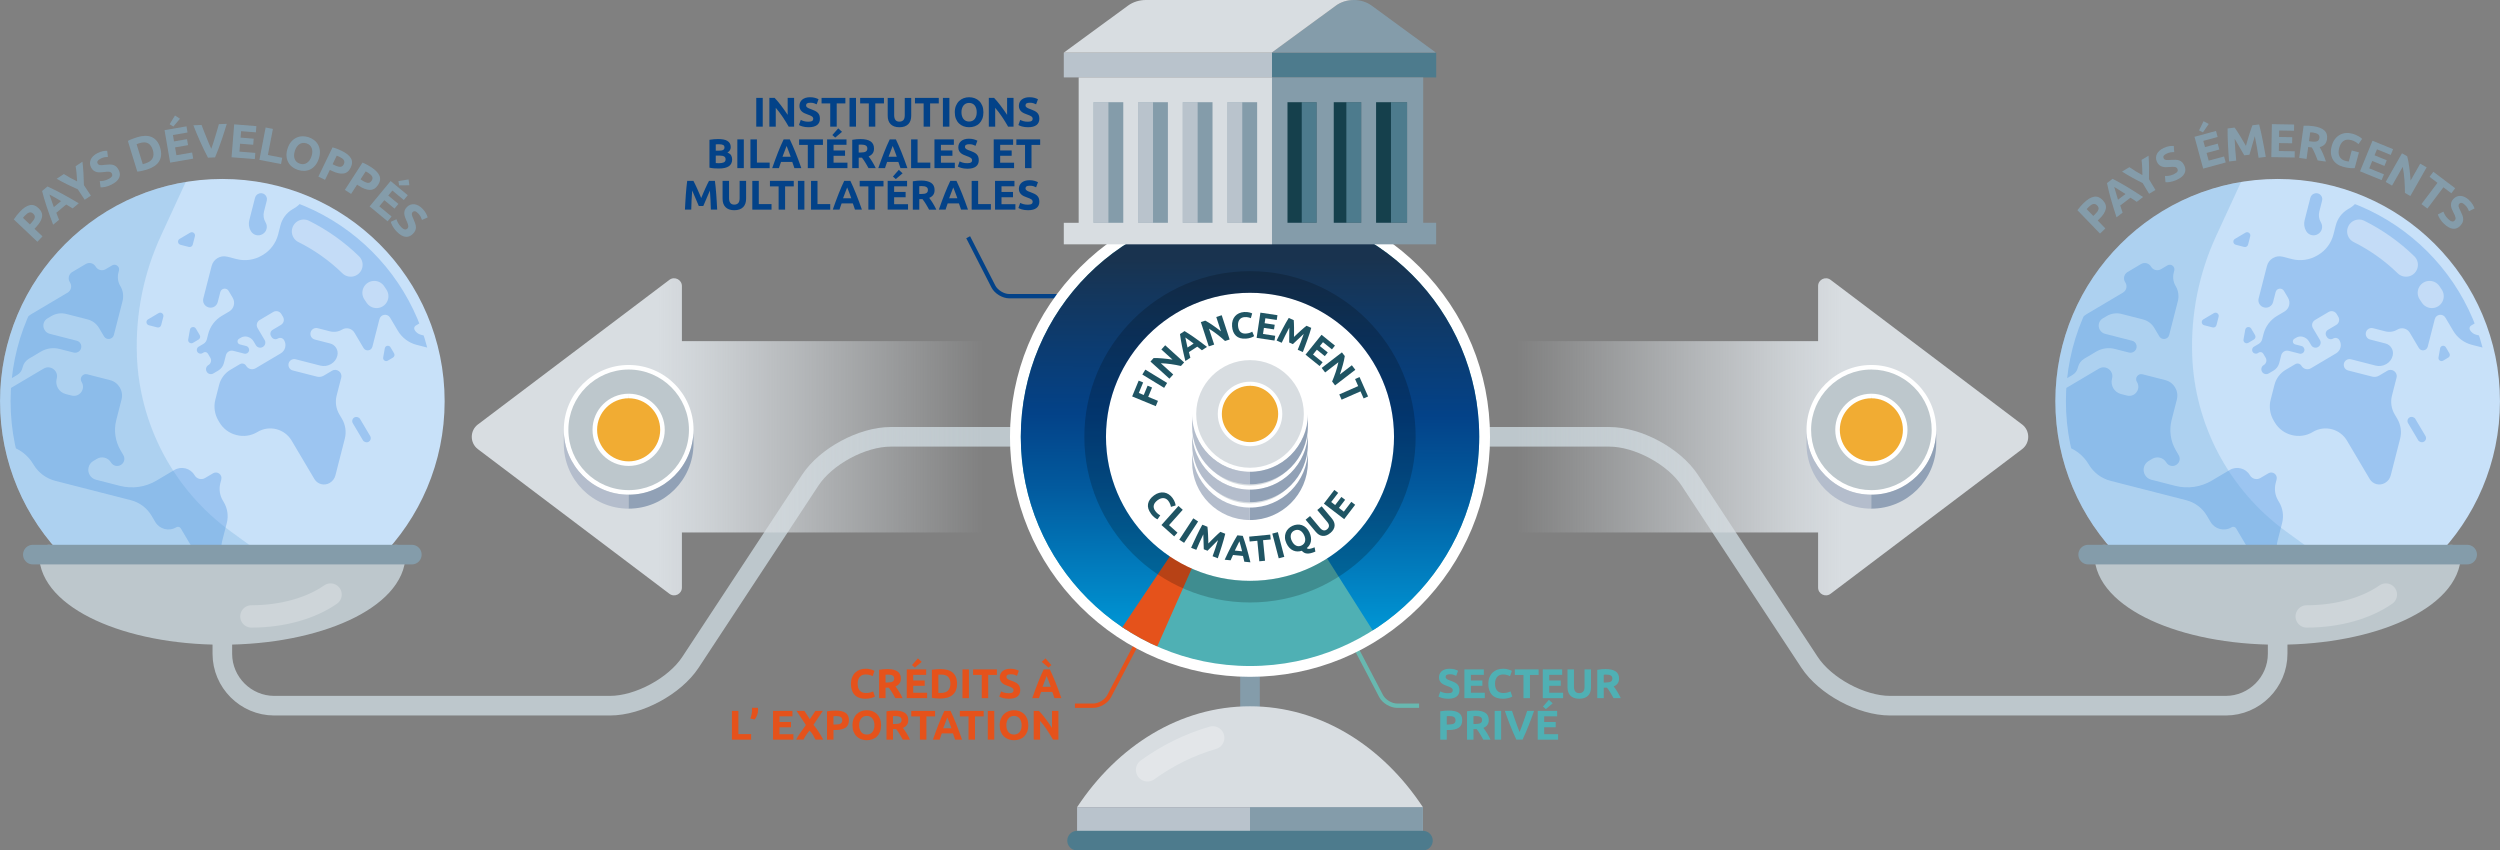 <?xml version="1.0" encoding="UTF-8"?>
<svg id="Calque_2" data-name="Calque 2" xmlns="http://www.w3.org/2000/svg" xmlns:xlink="http://www.w3.org/1999/xlink" viewBox="0 0 1205.14 409.96">
  <rect x="0" y="0" width="1205.14" height="409.96" fill="#808080" stroke="none"/>
  <defs>
    <style>
      .cls-1 {
        clip-path: url(#clippath);
      }

      .cls-2, .cls-3, .cls-4, .cls-5, .cls-6, .cls-7, .cls-8, .cls-9, .cls-10, .cls-11, .cls-12 {
        fill: none;
      }

      .cls-2, .cls-13, .cls-14, .cls-15, .cls-16, .cls-17, .cls-18, .cls-19, .cls-20, .cls-21, .cls-22, .cls-23, .cls-24, .cls-25, .cls-26, .cls-27, .cls-28, .cls-29, .cls-30, .cls-31, .cls-32, .cls-33 {
        stroke-width: 0px;
      }

      .cls-3 {
        opacity: .28;
        stroke-width: 11.18px;
      }

      .cls-3, .cls-4, .cls-34, .cls-5, .cls-6, .cls-7 {
        stroke-linecap: round;
      }

      .cls-3, .cls-34, .cls-5, .cls-6, .cls-7 {
        stroke-linejoin: round;
      }

      .cls-3, .cls-5 {
        stroke: #fff;
      }

      .cls-13 {
        fill: url(#Dégradé_sans_nom_14-2);
      }

      .cls-4 {
        stroke: rgba(255, 255, 255, .4);
        stroke-width: 11.47px;
      }

      .cls-4, .cls-8, .cls-9, .cls-10, .cls-11, .cls-12 {
        stroke-miterlimit: 10;
      }

      .cls-34, .cls-6, .cls-7, .cls-8, .cls-9 {
        stroke-width: 9.45px;
      }

      .cls-34, .cls-8 {
        stroke: #bdc7cc;
      }

      .cls-34, .cls-21 {
        fill: #bdc7cc;
      }

      .cls-35 {
        clip-path: url(#clippath-1);
      }

      .cls-36 {
        clip-path: url(#clippath-2);
      }

      .cls-5 {
        opacity: .25;
        stroke-width: 10.78px;
      }

      .cls-6, .cls-9 {
        stroke: #849caa;
      }

      .cls-14 {
        fill: #5b9fd7;
        opacity: .24;
      }

      .cls-7 {
        stroke: #4d7b8d;
      }

      .cls-37 {
        opacity: .2;
      }

      .cls-10 {
        stroke: #e5521b;
      }

      .cls-10, .cls-11, .cls-12 {
        stroke-width: 2.09px;
      }

      .cls-11 {
        stroke: #68b8b0;
      }

      .cls-12 {
        stroke: #034288;
      }

      .cls-16 {
        fill: #4d7b8d;
      }

      .cls-17 {
        fill: #4fb0b4;
      }

      .cls-18 {
        fill: #15404c;
      }

      .cls-19 {
        fill: #1f5463;
      }

      .cls-20 {
        fill: #c8e1f9;
      }

      .cls-22 {
        fill: #d8dde1;
      }

      .cls-23 {
        fill: #b4bdcc;
      }

      .cls-24 {
        fill: #9cc5f1;
      }

      .cls-25 {
        fill: #b9c3cc;
      }

      .cls-26 {
        fill: #849caa;
      }

      .cls-27 {
        fill: #91a1b6;
      }

      .cls-28 {
        fill: #e5521b;
      }

      .cls-29 {
        fill: #fff;
      }

      .cls-30 {
        fill: #f1ac33;
      }

      .cls-31 {
        fill: #034288;
      }

      .cls-32 {
        fill: url(#Dégradé_sans_nom_38);
      }

      .cls-33 {
        fill: url(#Dégradé_sans_nom_14);
      }
    </style>
    <clipPath id="clippath">
      <circle class="cls-2" cx="107.18" cy="193.43" r="102.08"/>
    </clipPath>
    <clipPath id="clippath-1">
      <circle class="cls-2" cx="1097.96" cy="193.43" r="102.08"/>
    </clipPath>
    <clipPath id="clippath-2">
      <circle class="cls-2" cx="602.57" cy="210.57" r="110.49"/>
    </clipPath>
    <linearGradient id="Dégradé_sans_nom_38" data-name="Dégradé sans nom 38" x1="602.19" y1="303.02" x2="602.91" y2="124.93" gradientUnits="userSpaceOnUse">
      <stop offset="0" stop-color="#0095d4"/>
      <stop offset=".38" stop-color="#025a9e"/>
      <stop offset=".58" stop-color="#034288"/>
      <stop offset=".75" stop-color="#0b3c72"/>
      <stop offset="1" stop-color="#19334f"/>
    </linearGradient>
    <linearGradient id="Dégradé_sans_nom_14" data-name="Dégradé sans nom 14" x1="730.63" y1="210.57" x2="977.72" y2="210.57" gradientUnits="userSpaceOnUse">
      <stop offset="0" stop-color="#d8dde1" stop-opacity="0"/>
      <stop offset=".1" stop-color="#d8dde1" stop-opacity=".16"/>
      <stop offset=".37" stop-color="#d8dde1" stop-opacity=".61"/>
      <stop offset=".55" stop-color="#d8dde1" stop-opacity=".89"/>
      <stop offset=".64" stop-color="#d8dde1"/>
    </linearGradient>
    <linearGradient id="Dégradé_sans_nom_14-2" data-name="Dégradé sans nom 14" x1="276.67" y1="210.57" x2="523.76" y2="210.57" gradientTransform="translate(751.18) rotate(-180) scale(1 -1)" xlink:href="#Dégradé_sans_nom_14"/>
  </defs>
  <g id="INFOGS">
    <g>
      <path class="cls-10" d="m552.97,300.61l-18.28,34.95c-1.33,2.54-4.76,4.62-7.63,4.62h-8.88"/>
      <path class="cls-12" d="m466.71,114.35l12.17,23.78c1.31,2.55,4.72,4.64,7.59,4.64h47.21"/>
      <path class="cls-11" d="m645.69,297.15l20.09,38.41c1.33,2.54,4.76,4.62,7.63,4.62h10.67"/>
      <path class="cls-8" d="m107.18,286.61v28.54c0,13.76,11.26,25.03,25.03,25.03h161.85c13.76,0,31.22-9.41,38.78-20.91l57.75-87.79c7.56-11.5,25.01-20.91,38.78-20.91h84.75"/>
      <g>
        <g>
          <g>
            <g>
              <circle class="cls-20" cx="107.18" cy="193.43" r="107.16"/>
              <g class="cls-1">
                <g>
                  <path class="cls-24" d="m93.83,229.14l-.06-.09c-2-3.37-6.34-4.48-9.71-2.49l-8.68,5.14c-5.28,3.13-11.59,4.03-17.54,2.51l-11.61-2.97c-1.23-.32-2.29-1.11-2.94-2.2l-.04-.06c-1.39-2.35-.61-5.37,1.73-6.76l1.75-1.04c2.35-1.39,5.37-.61,6.76,1.73l.03.04c.97,1.63,3.07,2.17,4.7,1.2l.06-.04c1.63-.97,2.17-3.07,1.2-4.7l-1.32-2.24c-2.62-4.43-3.38-9.72-2.1-14.71l2.53-9.86c1.05-4.12-1.43-8.31-5.55-9.36l-11.01-2.82c-2.13-.55-3.85,1.76-2.73,3.65l.09.14c1.99,3.35-1.07,7.44-4.85,6.47l-2.86-.73c-3.24-.83-5.19-4.13-4.36-7.36l.04-.16c.95-3.69-3.05-6.69-6.33-4.74l-49.67,29.42c-3.14,1.86-4.18,5.92-2.32,9.06l.07.11c1.86,3.14,5.92,4.18,9.06,2.32l.18-.11c7.72-4.57,16.93-5.89,25.62-3.66l.22.06c4.98,1.27,9.24,4.47,11.86,8.89l.08.13c2.32,3.92,6.11,6.76,10.53,7.89l36.44,9.33c4.18,1.07,7.76,3.76,9.96,7.47l1.79,3.03c2.07,3.5,6.58,4.65,10.08,2.58l.08-.05c.74-.44,1.7-.19,2.14.55l16.71,28.21c1.53,2.58,5.4,2.02,6.15-.88l.14-.56c.98-3.84.4-7.91-1.62-11.32l-.06-.1c-1.67-2.81-2.15-6.17-1.34-9.34l2.21-8.62c.87-3.39.35-6.98-1.43-9.98l-.51-.87c-1.48-2.5-1.9-5.48-1.19-8.29l.47-1.84c.59-2.31-1.91-4.18-3.96-2.97l-3.86,2.28c-1.74,1.03-3.99.46-5.03-1.29Z"/>
                  <path class="cls-24" d="m21.51,159.07c.54.92,1.43,1.58,2.47,1.85l13.04,3.34c2.51.64,2.99,4.01.76,5.33l-.07.04c-.66.39-1.46.51-2.21.32l-6.81-1.74c-3.05-.78-6.28-.32-8.99,1.29l-5.72,3.39c-1.52.9-2.62,2.36-3.05,4.07l-.12.46c-.35,1.39-1.25,2.57-2.48,3.3l-3.85,2.28c-1.12.67-2.49-.36-2.17-1.63l.02-.07c.46-1.79-.62-3.61-2.41-4.07l-2.95-.75c-1.34-.34-1.59-2.13-.4-2.83l6.77-4.01c2.83-1.68,4.88-4.41,5.7-7.6l.93-3.62c.76-2.98,2.68-5.54,5.33-7.11l17.3-10.25c1.66-.98,2.21-3.12,1.22-4.78l-.22-.37c-.98-1.66-.43-3.8,1.22-4.78l6.51-3.86c1.66-.98,3.8-.43,4.78,1.22l.04.06c.98,1.66,3.12,2.21,4.78,1.22l3.11-1.84c1.72-1.02,3.81.55,3.31,2.48l-.27,1.05c-.56,2.17-.23,4.47.91,6.39l.04.06c1.3,2.19,1.67,4.8,1.04,7.26l-4.17,16.29c-.58,2.25-3.58,2.68-4.77.68l-2.4-4.05c-1.21-2.05-3.19-3.53-5.49-4.11l-10.31-2.64c-2.43-.62-5-.25-7.15,1.02l-1.9,1.12c-1.91,1.13-2.55,3.6-1.41,5.52l.03.05Z"/>
                  <path class="cls-24" d="m204.14,70.69l-.57-.96c-.71-1.19-2.25-1.59-3.44-.88l-15.18,8.99c-1.19.71-2.73.31-3.44-.88l-.03-.04c-.71-1.19-2.25-1.59-3.44-.88l-9.17,5.43c-1.19.71-2.73.31-3.44-.88l-1.34-2.27c-.71-1.19-2.25-1.59-3.44-.88l-6.14,3.63c-2.88,1.71-4.97,4.49-5.8,7.74l-.97,3.77c-.83,3.25-2.92,6.04-5.81,7.75l-.93.55c-2.88,1.71-4.97,4.49-5.8,7.74l-1.13,4.42c-1.06,4.15-3.73,7.7-7.41,9.88l-.38.22c-3.68,2.18-8.08,2.81-12.23,1.75l-4.49-1.15c-3.32-.85-6.69,1.15-7.54,4.47l-4.01,15.65c-.49,1.9.66,3.83,2.56,4.32l.07.02c1.9.49,3.83-.66,4.32-2.56l1.24-4.85c.49-1.89,3.02-2.26,4.01-.57l1.97,3.33c1.36,2.29.6,5.25-1.69,6.61l-3.6,2.13c-3.24,1.92-5.58,5.04-6.52,8.69l-.66,2.59c-.24.92-.83,1.71-1.64,2.19l-2.33,1.38c-.85.5-1.13,1.6-.63,2.45l.02.03c.5.85,1.6,1.13,2.45.63l.52-.31c.74-.44,1.68-.19,2.12.54l1.17,1.97c.72,1.22.32,2.8-.9,3.52l-.04.03c-1.1.65-1.47,2.08-.81,3.18l.02.04c.65,1.1,2.08,1.47,3.18.81l1.02-.6,1.36-.8c1.35-.8,2.32-2.1,2.71-3.61l.97-3.79c.4-1.57,2-2.51,3.56-2.11l5.29,1.36c1,.26,2.02-.35,2.28-1.35v-.04c.27-1-.34-2.02-1.34-2.28l-3.08-.79c-1.27-.33-1.52-2.03-.39-2.7l.93-.55c.93-.55,2.03-.71,3.08-.44l.06.02c1.24.32,2.31,1.12,2.96,2.22l1.1,1.85c.68,1.16,2.17,1.54,3.33.85l.04-.03c1.15-.68,1.54-2.17.85-3.33l-3.4-5.74c-.8-1.35-.35-3.09,1-3.89l6.57-3.89c1.35-.8,3.09-.35,3.89,1l.8,1.35c.8,1.35.35,3.09-1,3.89l-4.02,2.38c-1.04.62-1.39,1.96-.77,3l.26.44c.62,1.04,1.96,1.39,3,.77l.04-.02c1.04-.62,2.39-.27,3,.77l.03.06c1.3,2.19.57,5.01-1.62,6.31l-12.13,7.19c-1.58.94-3.62.41-4.56-1.17l-.03-.05c-.61-1.03-1.94-1.37-2.97-.76l-4.61,2.73c-2.68,1.59-4.62,4.18-5.4,7.2l-1.84,7.18c-.87,3.4-.36,7.01,1.43,10.03l.57.97c1.77,2.99,4.65,5.16,8.02,6.02l.18.05c3.39.88,6.99.37,10-1.42l.18-.11c5.68-3.37,13.02-1.49,16.39,4.2l10.97,18.52c1.51,2.56,4.81,3.4,7.37,1.89l.07-.04c1.34-.8,2.32-2.09,2.7-3.61l4.52-17.66c.84-3.27.34-6.74-1.38-9.64l-1.26-2.13c-1.61-2.72-2.07-5.97-1.29-9.03l2.21-8.63c.66-2.6-2.14-4.7-4.45-3.34l-3.99,2.36c-.99.58-2.16.75-3.27.47l-11.66-2.98c-1.47-.38-2.36-1.88-1.99-3.35v-.05c.39-1.47,1.89-2.36,3.37-1.99l11.91,3.05c1.74.45,3.59.18,5.14-.73l.13-.08c1.45-.86,2.51-2.26,2.92-3.9l.02-.07c.66-2.59-.9-5.23-3.49-5.89l-7.4-1.9c-1.49-.38-2.39-1.9-2.01-3.4v-.05c.4-1.49,1.92-2.39,3.41-2.01l5.94,1.52c1.97.5,4.05.21,5.79-.83l.07-.04c2.06-1.22,4.72-.54,5.94,1.52l4.37,7.38c1.06,1.79,3.75,1.4,4.27-.61l3.4-13.29c.62-2.42,3.86-2.89,5.13-.73l3.76,6.34c1.99,3.36,5.24,5.8,9.03,6.77l8.05,2.06c3.01.77,6.21.31,8.89-1.27l8.46-5.01c1.35-.8,1.79-2.54.99-3.88l-.03-.05c-.8-1.35-2.54-1.79-3.88-.99l-7.94,4.7c-2.09,1.24-4.58,1.59-6.92.99l-5.56-1.42c-1.26-.32-2.33-1.13-2.99-2.25l-.02-.03c-.44-.74-.19-1.7.55-2.14l2.65-1.57c1.73-1.02,2.3-3.25,1.28-4.98l-.34-.57c-1.14-1.92-1.46-4.21-.91-6.37l2.13-8.31c.53-2.06.21-4.25-.87-6.07l-4.12-6.96c-.85-1.44-.38-3.31,1.07-4.16l.05-.03c1.44-.85,3.31-.38,4.16,1.07l1.49,2.52c.56.94,1.97.74,2.24-.32l3.34-13.02c.55-2.16.23-4.44-.91-6.36l-3.33-5.62c-1.21-2.04-3.84-2.72-5.88-1.51l-2.34,1.39c-1.25.74-2.76-.4-2.4-1.8l.63-2.48c.51-1.98,1.78-3.69,3.55-4.73l2.92-1.73c2.56-1.52,5.87-.67,7.39,1.89l2.24,3.79c1.08,1.82,3.83,1.43,4.35-.62l6.21-24.24c.54-2.12-1.75-3.84-3.64-2.73l-13.8,8.17c-1.19.71-2.73.31-3.44-.88Z"/>
                  <path class="cls-24" d="m94.42,158.4l1.86,3.14c.44.74.19,1.68-.54,2.12l-2.71,1.6c-1.14.67-2.54-.3-2.31-1.6l.84-4.74c.25-1.41,2.12-1.75,2.86-.52Z"/>
                  <path class="cls-24" d="m188.24,167.4l1.73,2.93c.42.71.18,1.62-.52,2.04l-2.52,1.49c-1.09.65-2.44-.29-2.22-1.54l.79-4.42c.24-1.36,2.04-1.68,2.74-.5Z"/>
                  <path class="cls-24" d="m71.77,156.79l4.05,1.04c.83.21,1.67-.29,1.88-1.12l1.04-4.05c.34-1.34-1.1-2.42-2.29-1.72l-5.09,3.01c-1.19.7-.93,2.49.4,2.83Z"/>
                  <path class="cls-24" d="m256.84,185.55l3.32.85c.68.17,1.37-.24,1.54-.91l.85-3.32c.28-1.09-.9-1.98-1.87-1.4l-4.16,2.47c-.97.58-.76,2.04.33,2.32Z"/>
                  <path class="cls-24" d="m86.99,118l4.05,1.04c.83.21,1.67-.29,1.88-1.12l1.04-4.05c.34-1.34-1.1-2.42-2.29-1.72l-5.09,3.01c-1.19.7-.93,2.49.4,2.83Z"/>
                  <path class="cls-24" d="m122.94,95.35l-2.77,10.83c-.45,1.77-.18,3.64.75,5.21l.04.06c1.15,1.94,3.65,2.58,5.59,1.43l.07-.04c1.94-1.15,2.58-3.65,1.43-5.59l-.04-.06c-.93-1.57-1.2-3.44-.75-5.21l1.34-5.25c.64-2.49-2.05-4.51-4.26-3.2l-.07.04c-.66.39-1.13,1.03-1.32,1.77Z"/>
                  <path class="cls-24" d="m257.37,163.2c-.78-1.32-2.05-2.27-3.53-2.65l-.95-.24c-1.32-.34-2.71-.14-3.88.56l-1.15.68c-1.36.81-2.99,1.04-4.52.65l-1.8-.46c-3.83-.98-7.73,1.33-8.71,5.16l-2.65,10.36c-.53,2.08-.22,4.29.88,6.14l.04.07c1.39,2.35,4.42,3.13,6.77,1.73l1.63-.97c1.09-.65,1.88-1.7,2.19-2.92l.18-.72c.34-1.33,1.19-2.47,2.37-3.16l.05-.03c1.54-.91,3.53-.4,4.45,1.14l.04.07c1.35,2.29,4.31,3.04,6.59,1.69l3.38-2c1.68-.99,2.23-3.16,1.24-4.84l-.82-1.38c-.38-.64-.49-1.41-.31-2.14l.46-1.79c.19-.73.08-1.5-.31-2.14l-1.65-2.79Z"/>
                  <rect class="cls-24" x="172.22" y="200.31" width="4.06" height="13.61" rx="2.01" ry="2.01" transform="translate(-81.22 117.71) rotate(-30.64)"/>
                  <path class="cls-24" d="m214.51,157.52l3.17-1.88c.68-.4.9-1.28.5-1.96l-1.83-3.09c-.4-.68-.18-1.56.5-1.96l1.48-.87c.68-.4.9-1.28.5-1.96l-.92-1.56c-.65-1.1-2.3-.86-2.62.37l-2.9,11.31c-.32,1.24,1.02,2.24,2.12,1.59Z"/>
                  <path class="cls-24" d="m239.47,149.03l-1.48.88c-.41.24-.91.32-1.37.2l-2.18-.56c-.47-.12-.96-.05-1.37.2l-1.25.74c-1.39.82-1.09,2.91.47,3.31l4.36,1.12c.47.12.96.05,1.37-.2l3.57-2.11c.86-.51,1.14-1.62.63-2.48l-.27-.46c-.51-.86-1.62-1.14-2.48-.63Z"/>
                  <path class="cls-24" d="m278.99,166.29l-2.04,7.95c-.56,2.17,1.79,3.93,3.72,2.79l.06-.04c.57-.34.99-.89,1.16-1.54l2.04-7.95c.56-2.17-1.79-3.93-3.72-2.79l-.06.04c-.57.34-.99.89-1.16,1.54Z"/>
                </g>
              </g>
            </g>
            <path class="cls-14" d="m66,171.32h0c-.72-19.84,3.23-39.57,11.55-57.6l11.99-25.99c-3.31.56-6.63,1.27-9.94,2.15C22.21,105.17-11.84,164.24,3.8,221.63c15,55.01,71.22,88.88,126.84,76.36,9.07-2.04,17.58-5.17,25.45-9.2h0s-44.94-32.67-44.94-32.67c-13.6-9.88-24.74-22.76-32.58-37.63h0c-7.68-14.58-11.98-30.7-12.58-47.17Z"/>
          </g>
          <path class="cls-4" d="m180.41,141.14c.37.54.74,1.09,1.1,1.64"/>
          <path class="cls-4" d="m146.41,111.56c8.26,4.12,15.92,9.52,22.66,16.09"/>
        </g>
        <g>
          <path class="cls-34" d="m23.58,267.35c0,21.38,37.43,38.71,83.6,38.71s83.6-17.33,83.6-38.71"/>
          <path class="cls-5" d="m121.19,297.15c15.26,0,28.93-4.08,38.16-10.54"/>
          <line class="cls-6" x1="15.83" y1="267.35" x2="198.53" y2="267.35"/>
        </g>
      </g>
      <g>
        <path class="cls-26" d="m9.63,102.01c1.63-1.72,3.19-2.75,4.67-3.1s2.91.13,4.28,1.44c1.39,1.32,1.95,2.73,1.68,4.25-.27,1.52-1.22,3.14-2.87,4.87l-.77.82,3.86,3.66-2.46,2.6-11.37-10.78c.43-.67.92-1.34,1.47-2.02.56-.67,1.06-1.25,1.51-1.73Zm2.37,1.93c-.18.19-.35.38-.51.57-.16.19-.3.36-.42.51l3.33,3.16.77-.82c.85-.9,1.37-1.69,1.56-2.38s-.05-1.35-.72-1.98c-.32-.3-.64-.5-.96-.58-.32-.08-.65-.08-.98.02-.33.1-.67.27-1.02.54s-.7.58-1.05.96Z"/>
        <path class="cls-26" d="m35.02,100.46c-.49-.31-1-.62-1.53-.94-.53-.32-1.06-.63-1.58-.94l-4.76,3.98c.22.57.44,1.15.66,1.73.22.58.44,1.13.66,1.66l-2.85,2.38c-.64-1.7-1.22-3.28-1.74-4.73s-1-2.85-1.43-4.16c-.43-1.32-.82-2.58-1.18-3.78s-.68-2.4-.98-3.59l2.6-2.18c1.11.51,2.23,1.04,3.36,1.6,1.13.56,2.3,1.17,3.52,1.82,1.22.66,2.5,1.37,3.85,2.14s2.8,1.62,4.35,2.55l-2.94,2.46Zm-11.19-6.67c.09.23.2.54.34.95s.3.87.48,1.39c.18.53.38,1.11.6,1.74.22.64.45,1.3.7,1.99l3.49-2.92c-.63-.37-1.23-.73-1.81-1.06-.58-.34-1.11-.64-1.6-.91-.49-.27-.92-.5-1.3-.71-.37-.21-.67-.36-.89-.48Z"/>
        <path class="cls-26" d="m37.19,87.46c-.06-1.26-.15-2.5-.26-3.72-.11-1.22-.27-2.43-.47-3.62l3.29-2.18c.22,1.91.38,3.79.49,5.64.11,1.85.18,3.74.21,5.67l3.36,5.07-2.98,1.98-3.33-5.03c-1.76-.78-3.48-1.58-5.16-2.41-1.68-.83-3.36-1.72-5.03-2.67l3.46-2.29c1.01.65,2.06,1.26,3.12,1.85,1.07.59,2.17,1.16,3.3,1.71Z"/>
        <path class="cls-26" d="m52.37,86.27c.45-.23.8-.45,1.06-.68.25-.22.44-.45.55-.67.11-.22.16-.43.13-.65s-.09-.43-.2-.65c-.24-.46-.65-.74-1.24-.82-.59-.08-1.51-.04-2.75.15-.55.07-1.11.12-1.68.14-.57.02-1.12-.03-1.65-.16-.53-.13-1.03-.37-1.49-.71-.46-.34-.86-.84-1.19-1.49-.33-.65-.51-1.31-.53-1.96s.1-1.27.36-1.87c.26-.6.67-1.16,1.21-1.68.54-.52,1.21-.99,2.02-1.4.95-.48,1.83-.8,2.63-.95.8-.15,1.49-.21,2.06-.2l.36,2.98c-.5,0-1.03.04-1.59.13-.56.09-1.19.31-1.87.65-.76.39-1.26.77-1.49,1.15-.23.38-.23.79,0,1.23.13.26.3.45.52.56.21.12.47.19.77.22.3.03.62.03.97,0,.35-.03.74-.08,1.15-.13.88-.1,1.65-.16,2.33-.17s1.29.07,1.83.24c.54.17,1.02.45,1.44.84.42.39.8.92,1.15,1.6.67,1.32.73,2.58.17,3.79s-1.77,2.27-3.64,3.22c-.63.32-1.21.57-1.75.75-.54.18-1.04.32-1.48.4-.44.09-.84.14-1.18.16-.34.02-.64.02-.88.01l-.39-2.99c.54.02,1.17-.04,1.88-.17.71-.13,1.52-.42,2.42-.88Z"/>
        <path class="cls-26" d="m77.2,71.24c.41,1.32.55,2.53.45,3.63-.11,1.11-.44,2.1-.99,2.97s-1.32,1.64-2.31,2.29c-.98.65-2.15,1.19-3.49,1.6-.61.19-1.34.38-2.17.58-.83.2-1.67.34-2.51.42l-4.55-14.8c.74-.39,1.54-.74,2.38-1.05.84-.31,1.57-.57,2.18-.75,1.3-.4,2.53-.62,3.68-.65,1.15-.03,2.2.15,3.15.54.95.4,1.79,1.02,2.5,1.87.71.85,1.28,1.97,1.7,3.34Zm-8.4,7.87c.17-.03.36-.08.57-.14s.47-.13.76-.22c1.71-.53,2.85-1.35,3.41-2.46.56-1.12.61-2.43.14-3.96-.49-1.59-1.26-2.68-2.3-3.25-1.04-.58-2.42-.6-4.13-.07-.23.07-.47.15-.72.23-.25.08-.47.17-.69.27l2.96,9.6Z"/>
        <path class="cls-26" d="m82.02,78.4l-2.7-15.67,10.58-1.82.51,2.96-7.05,1.22.53,3.07,6.26-1.08.5,2.89-6.26,1.08.65,3.78,7.57-1.31.51,2.96-11.1,1.91Zm4.73-21.18l-3.18,3.78-1.79-1.11,2.57-4.21,2.4,1.54Z"/>
        <path class="cls-26" d="m100.26,76.01c-.69-1.31-1.38-2.66-2.05-4.07-.68-1.41-1.32-2.8-1.94-4.18s-1.18-2.7-1.7-3.97c-.52-1.26-.97-2.39-1.35-3.39l3.94-.17c.34.91.71,1.88,1.12,2.93.41,1.04.83,2.08,1.25,3.12.42,1.04.83,2.03,1.22,2.98.39.95.76,1.77,1.1,2.46.27-.71.56-1.56.87-2.54.31-.98.63-2,.96-3.08.33-1.07.66-2.14.97-3.22s.6-2.08.86-3.02l3.81-.17c-.31,1.03-.67,2.19-1.08,3.5s-.85,2.67-1.34,4.1-1.01,2.88-1.55,4.34c-.55,1.46-1.11,2.87-1.68,4.23l-3.41.15Z"/>
        <path class="cls-26" d="m111.62,75.79l1.27-15.85,10.7.86-.24,3-7.13-.57-.25,3.11,6.33.51-.24,2.93-6.33-.51-.31,3.82,7.66.61-.24,3-11.23-.9Z"/>
        <path class="cls-26" d="m136.05,76.06l-.58,3.02-10.43-2.01,3.01-15.61,3.51.68-2.43,12.59,6.92,1.33Z"/>
        <path class="cls-26" d="m153.68,76.48c-.42,1.29-.99,2.37-1.69,3.22-.71.86-1.5,1.5-2.38,1.95-.88.44-1.84.68-2.88.72-1.03.03-2.08-.12-3.14-.47-1.03-.34-1.95-.82-2.76-1.46-.81-.63-1.45-1.39-1.91-2.28-.47-.88-.74-1.88-.81-2.99-.07-1.11.1-2.31.52-3.6s1-2.37,1.72-3.21c.73-.85,1.54-1.49,2.45-1.94.91-.44,1.87-.68,2.89-.72,1.02-.04,2.03.11,3.03.43,1.03.34,1.95.82,2.76,1.46.81.63,1.44,1.4,1.91,2.29.47.89.73,1.89.81,3s-.1,2.31-.52,3.61Zm-11.54-3.76c-.24.74-.37,1.44-.38,2.1s.08,1.25.28,1.79c.2.54.51,1.01.93,1.4.42.39.95.69,1.59.9.62.2,1.23.27,1.8.2.58-.07,1.11-.26,1.59-.58.48-.32.91-.75,1.29-1.28.38-.54.69-1.18.93-1.92.24-.74.37-1.44.38-2.11.01-.66-.08-1.26-.28-1.8-.2-.54-.52-1.01-.94-1.41-.43-.4-.95-.7-1.58-.9-.64-.21-1.25-.27-1.82-.2-.57.08-1.1.28-1.58.59-.48.32-.91.75-1.29,1.29-.38.54-.69,1.18-.92,1.91Z"/>
        <path class="cls-26" d="m164.77,72.74c2.13,1.04,3.59,2.2,4.37,3.51.78,1.3.75,2.81-.07,4.52-.83,1.72-2.01,2.68-3.54,2.88s-3.36-.22-5.51-1.26l-1.01-.49-2.32,4.79-3.22-1.56,6.84-14.1c.77.2,1.56.47,2.37.79.81.33,1.51.63,2.1.92Zm-1.13,2.85c-.23-.11-.47-.22-.7-.32-.23-.1-.44-.18-.61-.24l-2,4.13,1.01.49c1.11.54,2.03.8,2.74.77s1.27-.46,1.67-1.28c.19-.4.28-.76.26-1.1-.02-.33-.12-.64-.31-.93-.19-.29-.46-.56-.82-.81-.36-.25-.77-.49-1.24-.71Z"/>
        <path class="cls-26" d="m178.98,80.63c1.99,1.29,3.29,2.62,3.91,4.01.61,1.39.41,2.88-.62,4.47-1.04,1.61-2.33,2.42-3.87,2.43-1.54.02-3.31-.62-5.32-1.92l-.94-.61-2.89,4.47-3.01-1.94,8.5-13.16c.74.29,1.49.65,2.26,1.07.76.42,1.42.81,1.98,1.17Zm-1.46,2.69c-.22-.14-.44-.27-.66-.4-.22-.12-.41-.23-.57-.32l-2.49,3.85.94.61c1.04.67,1.92,1.04,2.62,1.09.71.06,1.31-.3,1.81-1.07.24-.37.37-.72.4-1.06.02-.33-.04-.65-.2-.96s-.39-.61-.72-.9-.7-.58-1.14-.86Z"/>
        <path class="cls-26" d="m178.17,99.51l10.13-12.25,8.27,6.84-1.92,2.31-5.51-4.56-1.99,2.4,4.9,4.05-1.87,2.26-4.9-4.05-2.44,2.95,5.92,4.9-1.92,2.32-8.68-7.18Zm19.16-10.2l-4.94.05-.32-2.08,4.87-.79.39,2.82Z"/>
        <path class="cls-26" d="m193.4,109.47c.35.36.67.63.96.81s.55.29.8.33c.24.04.46.02.66-.06.2-.08.38-.21.56-.38.37-.36.51-.84.42-1.43-.09-.59-.41-1.45-.95-2.59-.23-.5-.44-1.02-.63-1.56-.19-.54-.3-1.08-.33-1.63-.03-.55.05-1.09.24-1.63.19-.54.55-1.07,1.07-1.58.53-.51,1.1-.87,1.71-1.08.61-.21,1.25-.28,1.89-.2s1.3.3,1.96.66c.66.36,1.3.87,1.93,1.52.74.77,1.3,1.52,1.68,2.24.38.72.64,1.36.79,1.91l-2.75,1.22c-.14-.48-.34-.97-.59-1.49-.25-.51-.64-1.04-1.17-1.59-.6-.62-1.11-.98-1.54-1.08-.43-.11-.82.01-1.17.35-.21.2-.34.42-.38.66-.05.24-.04.5.02.8.06.29.16.6.29.93.13.33.29.68.47,1.06.35.81.64,1.53.85,2.18.21.65.31,1.25.31,1.82,0,.57-.13,1.11-.38,1.62s-.65,1.04-1.2,1.57c-1.07,1.03-2.26,1.46-3.57,1.28-1.31-.18-2.69-1.02-4.15-2.53-.49-.51-.9-.99-1.23-1.46-.33-.46-.61-.9-.82-1.3s-.38-.76-.5-1.08c-.12-.32-.21-.6-.27-.84l2.75-1.25c.14.52.38,1.1.72,1.75.33.64.85,1.33,1.55,2.05Z"/>
      </g>
      <g>
        <path class="cls-8" d="m1097.96,286.61v28.54c0,13.76-11.26,25.03-25.03,25.03h-161.85c-13.76,0-31.22-9.41-38.78-20.91l-57.75-87.79c-7.56-11.5-25.01-20.91-38.78-20.91h-84.75"/>
        <g>
          <g>
            <g>
              <g>
                <g>
                  <circle class="cls-20" cx="1097.96" cy="193.43" r="107.16"/>
                  <g class="cls-35">
                    <g>
                      <path class="cls-24" d="m1084.61,229.14l-.06-.09c-2-3.37-6.34-4.48-9.71-2.49l-8.68,5.14c-5.28,3.13-11.59,4.03-17.54,2.51l-11.61-2.97c-1.23-.32-2.29-1.11-2.94-2.2l-.04-.06c-1.39-2.35-.61-5.37,1.73-6.76l1.75-1.04c2.35-1.39,5.37-.61,6.76,1.73l.03.04c.97,1.63,3.07,2.17,4.7,1.2l.06-.04c1.63-.97,2.17-3.07,1.2-4.7l-1.32-2.24c-2.62-4.43-3.38-9.72-2.1-14.71l2.53-9.86c1.05-4.12-1.43-8.31-5.55-9.36l-11.01-2.82c-2.13-.55-3.85,1.76-2.73,3.65l.09.14c1.99,3.35-1.07,7.44-4.85,6.47l-2.86-.73c-3.24-.83-5.19-4.13-4.36-7.36l.04-.16c.95-3.69-3.05-6.69-6.33-4.74l-49.67,29.42c-3.14,1.86-4.18,5.92-2.32,9.06l.07.11c1.86,3.14,5.92,4.18,9.06,2.32l.18-.11c7.72-4.57,16.93-5.89,25.62-3.66l.22.06c4.98,1.27,9.24,4.47,11.86,8.89l.08.13c2.32,3.92,6.11,6.76,10.53,7.89l36.44,9.33c4.18,1.07,7.76,3.76,9.96,7.47l1.79,3.03c2.07,3.5,6.58,4.65,10.08,2.58l.08-.05c.74-.44,1.7-.19,2.14.55l16.71,28.21c1.53,2.58,5.4,2.02,6.15-.88l.14-.56c.98-3.84.4-7.91-1.62-11.32l-.06-.1c-1.67-2.81-2.15-6.17-1.34-9.34l2.21-8.62c.87-3.39.35-6.98-1.43-9.98l-.51-.87c-1.48-2.5-1.9-5.48-1.19-8.29l.47-1.84c.59-2.31-1.91-4.18-3.96-2.97l-3.86,2.28c-1.74,1.03-3.99.46-5.03-1.29Z"/>
                      <path class="cls-24" d="m1012.29,159.07c.54.92,1.43,1.58,2.47,1.85l13.04,3.34c2.51.64,2.99,4.01.76,5.33l-.07.04c-.66.39-1.46.51-2.21.32l-6.81-1.74c-3.05-.78-6.28-.32-8.99,1.29l-5.72,3.39c-1.52.9-2.62,2.36-3.05,4.07l-.12.46c-.35,1.39-1.25,2.57-2.48,3.3l-3.85,2.28c-1.12.67-2.49-.36-2.17-1.63l.02-.07c.46-1.79-.62-3.61-2.41-4.07l-2.95-.75c-1.34-.34-1.59-2.13-.4-2.83l6.77-4.01c2.83-1.68,4.88-4.41,5.7-7.6l.93-3.62c.76-2.98,2.68-5.54,5.33-7.11l17.3-10.25c1.66-.98,2.21-3.12,1.22-4.78l-.22-.37c-.98-1.66-.43-3.8,1.22-4.78l6.51-3.86c1.66-.98,3.8-.43,4.78,1.22l.04.06c.98,1.66,3.12,2.21,4.78,1.22l3.11-1.84c1.72-1.02,3.81.55,3.31,2.48l-.27,1.05c-.56,2.17-.23,4.47.91,6.39l.04.06c1.3,2.19,1.67,4.8,1.04,7.26l-4.17,16.29c-.58,2.25-3.58,2.68-4.77.68l-2.4-4.05c-1.21-2.05-3.19-3.53-5.49-4.11l-10.31-2.64c-2.43-.62-5-.25-7.15,1.02l-1.9,1.12c-1.91,1.13-2.55,3.6-1.41,5.52l.03.05Z"/>
                      <path class="cls-24" d="m1194.92,70.69l-.57-.96c-.71-1.19-2.25-1.59-3.44-.88l-15.18,8.99c-1.19.71-2.73.31-3.44-.88l-.03-.04c-.71-1.19-2.25-1.59-3.44-.88l-9.17,5.43c-1.19.71-2.73.31-3.44-.88l-1.34-2.27c-.71-1.19-2.25-1.59-3.44-.88l-6.14,3.63c-2.88,1.71-4.97,4.49-5.8,7.74l-.97,3.77c-.83,3.25-2.92,6.04-5.81,7.75l-.93.55c-2.88,1.71-4.97,4.49-5.8,7.74l-1.13,4.42c-1.06,4.15-3.73,7.7-7.41,9.88l-.38.22c-3.68,2.18-8.08,2.81-12.23,1.75l-4.49-1.15c-3.32-.85-6.69,1.15-7.54,4.47l-4.01,15.65c-.49,1.9.66,3.83,2.56,4.32l.07.02c1.9.49,3.83-.66,4.32-2.56l1.24-4.85c.49-1.89,3.02-2.26,4.01-.57l1.97,3.33c1.36,2.29.6,5.25-1.69,6.61l-3.6,2.13c-3.24,1.92-5.58,5.04-6.52,8.69l-.66,2.59c-.24.92-.83,1.71-1.64,2.19l-2.33,1.38c-.85.5-1.13,1.6-.63,2.45l.02.03c.5.85,1.6,1.13,2.45.63l.52-.31c.74-.44,1.68-.19,2.12.54l1.17,1.97c.72,1.22.32,2.8-.9,3.52l-.04.03c-1.1.65-1.47,2.08-.81,3.18l.02.04c.65,1.1,2.08,1.47,3.18.81l1.02-.6,1.36-.8c1.35-.8,2.32-2.1,2.71-3.61l.97-3.79c.4-1.57,2-2.51,3.56-2.11l5.29,1.36c1,.26,2.02-.35,2.28-1.35v-.04c.27-1-.34-2.02-1.34-2.28l-3.08-.79c-1.27-.33-1.52-2.03-.39-2.7l.93-.55c.93-.55,2.03-.71,3.08-.44l.06.02c1.24.32,2.31,1.12,2.96,2.22l1.1,1.85c.68,1.16,2.17,1.54,3.33.85l.04-.03c1.15-.68,1.54-2.17.85-3.33l-3.4-5.74c-.8-1.35-.35-3.09,1-3.89l6.57-3.89c1.35-.8,3.09-.35,3.89,1l.8,1.35c.8,1.35.35,3.09-1,3.89l-4.02,2.38c-1.04.62-1.39,1.96-.77,3l.26.44c.62,1.04,1.96,1.39,3,.77l.04-.02c1.04-.62,2.39-.27,3,.77l.03.06c1.3,2.19.57,5.01-1.62,6.31l-12.13,7.19c-1.58.94-3.62.41-4.56-1.17l-.03-.05c-.61-1.03-1.94-1.37-2.97-.76l-4.61,2.73c-2.68,1.59-4.62,4.18-5.4,7.2l-1.84,7.18c-.87,3.4-.36,7.01,1.43,10.03l.57.97c1.77,2.99,4.65,5.16,8.02,6.02l.18.05c3.39.88,6.99.37,10-1.42l.18-.11c5.68-3.37,13.02-1.49,16.39,4.2l10.97,18.52c1.51,2.56,4.81,3.4,7.37,1.89l.07-.04c1.34-.8,2.32-2.09,2.7-3.61l4.52-17.66c.84-3.27.34-6.74-1.38-9.64l-1.26-2.13c-1.61-2.72-2.07-5.97-1.29-9.03l2.21-8.63c.66-2.6-2.14-4.7-4.45-3.34l-3.99,2.36c-.99.58-2.16.75-3.27.47l-11.66-2.98c-1.47-.38-2.36-1.88-1.99-3.35v-.05c.39-1.47,1.89-2.36,3.37-1.99l11.91,3.05c1.74.45,3.59.18,5.14-.73l.13-.08c1.45-.86,2.51-2.26,2.92-3.9l.02-.07c.66-2.59-.9-5.23-3.49-5.89l-7.4-1.9c-1.49-.38-2.39-1.9-2.01-3.4v-.05c.4-1.49,1.92-2.39,3.41-2.01l5.94,1.52c1.97.5,4.05.21,5.79-.83l.07-.04c2.06-1.22,4.72-.54,5.94,1.52l4.37,7.38c1.06,1.79,3.75,1.4,4.27-.61l3.4-13.29c.62-2.42,3.86-2.89,5.13-.73l3.76,6.34c1.99,3.36,5.24,5.8,9.03,6.77l8.05,2.06c3.01.77,6.21.31,8.89-1.27l8.46-5.01c1.35-.8,1.79-2.54.99-3.88l-.03-.05c-.8-1.35-2.54-1.79-3.88-.99l-7.94,4.7c-2.09,1.24-4.58,1.59-6.92.99l-5.56-1.42c-1.26-.32-2.33-1.13-2.99-2.25l-.02-.03c-.44-.74-.19-1.7.55-2.14l2.65-1.57c1.73-1.02,2.3-3.25,1.28-4.98l-.34-.57c-1.14-1.92-1.46-4.21-.91-6.37l2.13-8.31c.53-2.06.21-4.25-.87-6.07l-4.12-6.96c-.85-1.44-.38-3.31,1.07-4.16l.05-.03c1.44-.85,3.31-.38,4.16,1.07l1.49,2.52c.56.94,1.97.74,2.24-.32l3.34-13.02c.55-2.16.23-4.44-.91-6.36l-3.33-5.62c-1.21-2.04-3.84-2.72-5.88-1.51l-2.34,1.39c-1.25.74-2.76-.4-2.4-1.8l.63-2.48c.51-1.98,1.78-3.69,3.55-4.73l2.92-1.73c2.56-1.52,5.87-.67,7.39,1.89l2.24,3.79c1.08,1.82,3.83,1.43,4.35-.62l6.21-24.24c.54-2.12-1.75-3.84-3.64-2.73l-13.8,8.17c-1.19.71-2.73.31-3.44-.88Z"/>
                      <path class="cls-24" d="m1085.2,158.4l1.86,3.14c.44.74.19,1.68-.54,2.12l-2.71,1.6c-1.14.67-2.54-.3-2.31-1.6l.84-4.74c.25-1.41,2.12-1.75,2.86-.52Z"/>
                      <path class="cls-24" d="m1179.02,167.4l1.73,2.93c.42.71.18,1.62-.52,2.04l-2.52,1.49c-1.09.65-2.44-.29-2.22-1.54l.79-4.42c.24-1.36,2.04-1.68,2.74-.5Z"/>
                      <path class="cls-24" d="m1062.54,156.79l4.05,1.04c.83.21,1.67-.29,1.88-1.12l1.04-4.05c.34-1.34-1.1-2.42-2.29-1.72l-5.09,3.01c-1.19.7-.93,2.49.4,2.83Z"/>
                      <path class="cls-24" d="m1077.77,118l4.05,1.04c.83.21,1.67-.29,1.88-1.12l1.04-4.05c.34-1.34-1.1-2.42-2.29-1.72l-5.09,3.01c-1.19.7-.93,2.49.4,2.83Z"/>
                      <path class="cls-24" d="m1113.72,95.35l-2.77,10.83c-.45,1.77-.18,3.64.75,5.21l.04.06c1.15,1.94,3.65,2.58,5.59,1.43l.07-.04c1.94-1.15,2.58-3.65,1.43-5.59l-.04-.06c-.93-1.57-1.2-3.44-.75-5.21l1.34-5.25c.64-2.49-2.05-4.51-4.26-3.2l-.07.04c-.66.39-1.13,1.03-1.32,1.77Z"/>
                      <rect class="cls-24" x="1163" y="200.31" width="4.06" height="13.61" rx="2.01" ry="2.01" transform="translate(57.08 622.62) rotate(-30.64)"/>
                      <path class="cls-24" d="m1205.28,157.52l3.17-1.88c.68-.4.9-1.28.5-1.96l-1.83-3.09c-.4-.68-.18-1.56.5-1.96l1.48-.87c.68-.4.9-1.28.5-1.96l-.92-1.56c-.65-1.1-2.3-.86-2.62.37l-2.9,11.31c-.32,1.24,1.02,2.24,2.12,1.59Z"/>
                    </g>
                  </g>
                </g>
                <path class="cls-14" d="m1056.77,171.32h0c-.72-19.84,3.23-39.57,11.55-57.6l11.99-25.99c-3.31.56-6.63,1.27-9.94,2.15-57.4,15.28-91.45,74.36-75.8,131.75,15,55.01,71.22,88.88,126.84,76.36,9.07-2.04,17.58-5.17,25.45-9.2h0s-44.94-32.67-44.94-32.67c-13.6-9.88-24.74-22.76-32.58-37.63h0c-7.68-14.58-11.98-30.7-12.58-47.17Z"/>
              </g>
              <path class="cls-4" d="m1171.19,141.14c.37.54.74,1.09,1.1,1.64"/>
              <path class="cls-4" d="m1137.18,111.56c8.26,4.12,15.92,9.52,22.66,16.09"/>
            </g>
            <g>
              <path class="cls-34" d="m1014.36,267.35c0,21.38,37.43,38.71,83.6,38.71s83.6-17.33,83.6-38.71"/>
              <path class="cls-5" d="m1111.96,297.15c15.26,0,28.93-4.08,38.16-10.54"/>
              <line class="cls-6" x1="1006.61" y1="267.35" x2="1189.31" y2="267.35"/>
            </g>
          </g>
          <g>
            <path class="cls-26" d="m1004.6,97.73c1.71-1.65,3.31-2.61,4.8-2.89s2.9.26,4.21,1.62c1.33,1.38,1.82,2.82,1.49,4.32-.33,1.5-1.36,3.08-3.08,4.74l-.81.78,3.69,3.83-2.58,2.48-10.88-11.28c.46-.65.98-1.3,1.56-1.95s1.11-1.2,1.59-1.66Zm2.28,2.04c-.19.18-.37.36-.54.55-.17.19-.32.35-.44.49l3.19,3.3.81-.78c.89-.86,1.45-1.63,1.66-2.31.22-.68,0-1.35-.63-2.01-.31-.32-.62-.53-.94-.62-.32-.1-.64-.11-.98-.03-.34.08-.68.25-1.04.49-.36.25-.72.55-1.1.91Z"/>
            <path class="cls-26" d="m1030.04,97.31c-.48-.33-.97-.67-1.49-1.01-.51-.34-1.03-.68-1.54-1.01l-4.94,3.77c.19.58.38,1.17.58,1.75.19.59.39,1.15.58,1.69l-2.95,2.25c-.56-1.72-1.07-3.33-1.53-4.81-.46-1.48-.87-2.89-1.24-4.22-.37-1.33-.71-2.61-1.01-3.83-.3-1.22-.58-2.43-.82-3.63l2.7-2.06c1.08.56,2.18,1.14,3.28,1.75,1.1.61,2.25,1.27,3.44,1.98s2.44,1.48,3.75,2.31,2.72,1.74,4.24,2.74l-3.05,2.33Zm-10.88-7.17c.08.23.17.55.29.96.12.41.26.88.42,1.41s.33,1.12.52,1.77c.19.64.39,1.32.61,2.01l3.61-2.76c-.61-.4-1.2-.78-1.76-1.14-.56-.36-1.08-.69-1.56-.98-.48-.29-.9-.54-1.26-.77s-.65-.39-.86-.51Z"/>
            <path class="cls-26" d="m1032.76,84.43c0-1.26-.04-2.5-.1-3.73-.06-1.23-.16-2.44-.31-3.63l3.38-2.03c.13,1.92.21,3.8.24,5.66.03,1.86.01,3.75-.05,5.67l3.13,5.21-3.07,1.84-3.1-5.17c-1.73-.85-3.41-1.74-5.05-2.64-1.64-.91-3.28-1.87-4.9-2.89l3.56-2.14c.98.69,2,1.35,3.04,1.99s2.12,1.26,3.22,1.85Z"/>
            <path class="cls-26" d="m1047.97,83.93c.46-.21.82-.42,1.09-.63.26-.21.46-.42.58-.64.12-.21.18-.43.16-.64-.01-.21-.07-.43-.17-.65-.21-.47-.62-.77-1.2-.88-.59-.11-1.51-.1-2.76.03-.55.05-1.11.07-1.68.07-.57,0-1.12-.08-1.64-.24-.52-.16-1.01-.42-1.46-.78s-.82-.87-1.13-1.54c-.3-.67-.45-1.33-.44-1.98,0-.65.16-1.27.45-1.85.29-.58.72-1.13,1.28-1.62s1.26-.93,2.08-1.3c.97-.44,1.87-.72,2.67-.83.8-.11,1.49-.15,2.07-.1l.22,3c-.5-.03-1.03,0-1.6.06s-1.2.25-1.9.57c-.78.35-1.29.71-1.54,1.08-.24.37-.26.78-.06,1.22.12.26.28.46.49.58.21.12.46.21.76.25.3.04.62.05.97.04.35-.02.74-.04,1.16-.08.88-.06,1.66-.08,2.34-.06.68.02,1.29.13,1.82.32s1,.5,1.4.9c.4.41.76.96,1.08,1.65.61,1.35.61,2.61,0,3.79-.61,1.17-1.87,2.19-3.78,3.06-.64.29-1.24.51-1.79.67-.55.16-1.05.27-1.5.34s-.84.1-1.18.11c-.34,0-.64,0-.88-.03l-.25-3.01c.54.04,1.17.01,1.89-.08.72-.1,1.54-.36,2.46-.77Z"/>
            <path class="cls-26" d="m1062.05,81.28l-4.18-15.34,10.36-2.82.79,2.9-6.91,1.88.82,3.01,6.13-1.67.77,2.83-6.13,1.67,1.01,3.7,7.42-2.02.79,2.9-10.87,2.96Zm2.69-21.54l-2.8,4.07-1.88-.94,2.16-4.44,2.53,1.31Z"/>
            <path class="cls-26" d="m1077.19,61.46c.34.47.73,1.05,1.18,1.74.45.69.92,1.44,1.42,2.25s.99,1.64,1.48,2.49c.49.85.95,1.65,1.39,2.39.24-.83.49-1.72.76-2.66.27-.94.54-1.87.83-2.77.28-.91.56-1.75.82-2.53s.51-1.44.72-1.97l3.23-.4c.28,1.03.57,2.18.86,3.47.29,1.28.57,2.62.84,4.01s.54,2.79.8,4.19c.26,1.4.5,2.72.71,3.96l-3.46.43c-.24-1.53-.5-3.19-.8-4.99s-.64-3.6-1.02-5.42c-.2.67-.41,1.42-.65,2.23s-.47,1.63-.71,2.45-.46,1.59-.67,2.34c-.22.74-.4,1.38-.55,1.91l-2.48.31c-.28-.47-.61-1.04-1-1.71-.39-.67-.8-1.37-1.22-2.1s-.85-1.47-1.28-2.2-.82-1.4-1.18-2c.08,1.86.19,3.69.34,5.51.15,1.82.29,3.49.44,5.03l-3.46.43c-.09-1.25-.19-2.59-.28-4.01-.09-1.42-.17-2.84-.25-4.26-.08-1.42-.13-2.78-.16-4.09-.03-1.31-.04-2.5-.01-3.57l3.39-.42Z"/>
            <path class="cls-26" d="m1094.9,75.75l.27-15.9,10.73.18-.05,3-7.16-.12-.05,3.12,6.35.11-.05,2.94-6.35-.11-.07,3.83,7.68.13-.05,3-11.26-.19Z"/>
            <path class="cls-26" d="m1115.15,60.83c2.36.33,4.12.99,5.26,2.01,1.14,1.01,1.59,2.41,1.35,4.18-.15,1.11-.53,1.97-1.13,2.59-.6.62-1.41,1.06-2.42,1.32.26.44.54.93.81,1.49.28.56.55,1.13.82,1.73s.52,1.22.75,1.86c.24.64.45,1.27.64,1.88l-3.96-.54c-.22-.55-.44-1.12-.66-1.69s-.46-1.13-.7-1.67-.49-1.06-.73-1.55c-.24-.49-.49-.94-.75-1.34l-1.75-.24-.79,5.75-3.54-.49,2.13-15.52c.79-.04,1.61-.04,2.44.01.83.05,1.58.12,2.23.21Zm-.21,3.05c-.26-.04-.49-.06-.7-.07-.21-.01-.4-.02-.59-.03l-.59,4.27,1,.14c1.33.18,2.31.15,2.93-.11.62-.25.99-.78,1.1-1.59.11-.77-.11-1.36-.65-1.77-.54-.41-1.38-.69-2.51-.84Z"/>
            <path class="cls-26" d="m1133.53,67.56c-1.61-.43-2.89-.3-3.85.4-.96.7-1.64,1.83-2.06,3.38-.2.75-.3,1.46-.29,2.12.01.66.14,1.26.37,1.8.23.54.58,1,1.05,1.39.47.39,1.05.68,1.76.87.38.1.71.18.99.24.28.06.53.09.74.11l1.44-5.34,3.46.93-2.05,7.6c-.46.05-1.17.05-2.13-.02-.96-.06-2.12-.27-3.46-.64-1.15-.31-2.15-.77-2.99-1.38-.84-.61-1.5-1.34-1.99-2.2-.48-.86-.77-1.83-.87-2.92s.03-2.27.37-3.54c.35-1.29.85-2.37,1.52-3.25.67-.88,1.44-1.57,2.32-2.07s1.83-.8,2.87-.9c1.03-.1,2.08,0,3.15.28.72.2,1.36.42,1.92.67.56.25,1.03.5,1.42.74.39.24.7.46.94.67.24.21.41.36.5.47l-1.74,2.5c-.4-.38-.89-.74-1.45-1.09-.56-.35-1.21-.62-1.93-.82Z"/>
            <path class="cls-26" d="m1137.66,82.57l6.01-14.72,9.94,4.06-1.14,2.78-6.63-2.71-1.18,2.89,5.88,2.4-1.11,2.72-5.88-2.4-1.45,3.55,7.11,2.91-1.14,2.78-10.43-4.26Z"/>
            <path class="cls-26" d="m1159.31,92.99c0-2.09-.07-4.2-.23-6.33-.16-2.13-.44-4.21-.83-6.25l-5.15,9.06-3.07-1.75,7.85-13.82,2.53,1.44c.19.69.37,1.5.54,2.44s.32,1.93.46,2.97c.14,1.04.26,2.1.37,3.19.1,1.09.19,2.13.26,3.12l4.64-8.16,3.09,1.76-7.85,13.82-2.61-1.48Z"/>
            <path class="cls-26" d="m1183.53,90.73l-1.84,2.44-3.83-2.89-7.73,10.26-2.86-2.15,7.73-10.26-3.83-2.89,1.84-2.44,10.51,7.93Z"/>
            <path class="cls-26" d="m1180.34,105.71c.37.35.7.6.99.77s.57.26.81.29.46,0,.65-.09.37-.23.54-.4c.36-.38.48-.86.36-1.45-.12-.59-.47-1.43-1.07-2.54-.25-.49-.48-1-.7-1.53-.21-.53-.35-1.07-.4-1.61s0-1.09.17-1.64c.16-.55.5-1.09,1-1.62s1.06-.92,1.66-1.16c.6-.24,1.23-.33,1.88-.29.65.05,1.31.24,1.99.57.67.33,1.34.81,1.99,1.43.78.74,1.37,1.46,1.78,2.16s.7,1.33.88,1.88l-2.69,1.34c-.17-.47-.38-.96-.66-1.46-.27-.5-.69-1.01-1.24-1.54-.62-.59-1.15-.93-1.59-1.01-.43-.09-.82.05-1.16.4-.2.21-.32.44-.35.67-.04.24-.02.5.05.79.07.29.18.6.33.92s.32.67.51,1.04c.39.79.7,1.5.94,2.14s.37,1.24.39,1.81-.08,1.11-.3,1.64-.6,1.07-1.12,1.62c-1.02,1.08-2.19,1.56-3.51,1.43-1.32-.12-2.74-.9-4.26-2.34-.51-.48-.94-.95-1.29-1.4-.35-.45-.65-.87-.88-1.26-.23-.39-.42-.74-.55-1.06s-.24-.59-.31-.83l2.69-1.37c.17.51.43,1.09.79,1.71.36.63.91,1.29,1.64,1.98Z"/>
          </g>
        </g>
      </g>
      <line class="cls-9" x1="602.57" y1="171.63" x2="602.57" y2="372.85"/>
      <g>
        <path class="cls-22" d="m602.57,340.47c33.76,0,63.83,19.02,83.36,48.66h-166.73c19.54-29.64,49.61-48.66,83.36-48.66Z"/>
        <path class="cls-3" d="m553.16,371.13c9.54-6.9,20.14-12.17,31.47-15.46"/>
        <rect class="cls-25" x="519.21" y="389.12" width="166.73" height="16.11"/>
        <rect class="cls-26" x="602.57" y="389.12" width="83.36" height="16.11"/>
        <line class="cls-7" x1="685.94" y1="405.23" x2="519.21" y2="405.23"/>
      </g>
      <g>
        <g>
          <g>
            <circle class="cls-17" cx="602.57" cy="210.57" r="113.09"/>
            <path class="cls-29" d="m602.57,100.08c61.02,0,110.49,49.47,110.49,110.49s-49.47,110.49-110.49,110.49-110.49-49.47-110.49-110.49,49.47-110.49,110.49-110.49m0-5.21c-30.91,0-59.96,12.04-81.81,33.89s-33.89,50.91-33.89,81.81,12.04,59.96,33.89,81.81,50.91,33.89,81.81,33.89,59.96-12.04,81.81-33.89c21.85-21.85,33.89-50.91,33.89-81.81s-12.04-59.96-33.89-81.81-50.91-33.89-81.81-33.89h0Z"/>
          </g>
          <g class="cls-36">
            <polygon class="cls-32" points="602.57 210.57 680.53 333.56 720.05 323.21 762.15 196.33 713.54 66.88 480.07 63.52 442.94 232.29 475.43 321.79 524.45 331.73 602.57 210.57"/>
            <polygon class="cls-28" points="521.32 331.73 545.23 340.18 602.57 210.57 521.32 331.73"/>
          </g>
        </g>
        <g>
          <g>
            <circle class="cls-29" cx="602.57" cy="210.57" r="69.43"/>
            <g class="cls-37">
              <path class="cls-15" d="m602.57,141.14c38.35,0,69.43,31.09,69.43,69.43s-31.09,69.43-69.43,69.43-69.43-31.09-69.43-69.43,31.09-69.43,69.43-69.43m0-10.43c-44.03,0-79.86,35.82-79.86,79.86s35.82,79.86,79.86,79.86,79.86-35.82,79.86-79.86-35.82-79.86-79.86-79.86h0Z"/>
            </g>
          </g>
          <g>
            <g>
              <path class="cls-19" d="m557.14,195.8l-11.38-4.7,3.15-7.62,2.15.89-2.09,5.06,2.38.98,1.86-4.5,2.15.89-1.86,4.5,4.7,1.94-1.06,2.56Z"/>
              <path class="cls-19" d="m550.67,180.55l1.44-2.37,10.51,6.42-1.44,2.37-10.51-6.42Z"/>
              <path class="cls-19" d="m569.26,176.42c-1.58-.36-3.19-.66-4.82-.89s-3.26-.38-4.86-.42l5.98,5.41-1.84,2.03-9.13-8.26,1.51-1.67c.55-.03,1.2-.03,1.94,0,.74.03,1.51.08,2.32.15.81.07,1.63.16,2.47.26.84.11,1.64.21,2.4.33l-5.39-4.88,1.85-2.04,9.13,8.27-1.56,1.73Z"/>
              <path class="cls-19" d="m579.38,168.84c-.35-.28-.71-.57-1.09-.86-.38-.29-.75-.58-1.13-.87l-4.03,2.62c.12.46.23.92.34,1.39s.23.91.35,1.34l-2.41,1.57c-.34-1.37-.64-2.63-.9-3.8-.26-1.17-.5-2.28-.71-3.33-.21-1.05-.4-2.06-.56-3.02-.16-.96-.3-1.91-.42-2.85l2.2-1.43c.8.49,1.62,1.01,2.43,1.54.82.54,1.66,1.11,2.54,1.73.88.62,1.8,1.28,2.76,2,.96.72,2,1.5,3.11,2.36l-2.49,1.62Zm-7.99-6.17c.04.18.1.44.17.76.07.32.15.7.24,1.12s.19.89.3,1.4c.11.51.22,1.04.35,1.59l2.95-1.92c-.45-.34-.88-.67-1.29-.98-.41-.31-.8-.59-1.15-.84-.35-.25-.66-.47-.93-.67s-.48-.34-.64-.45Z"/>
              <path class="cls-19" d="m590.55,164.39c-1.19-1.09-2.44-2.15-3.75-3.17-1.31-1.02-2.64-1.94-4.01-2.78l2.51,7.67-2.6.85-3.83-11.7,2.14-.7c.49.25,1.05.57,1.68.96.63.39,1.28.82,1.94,1.28.67.46,1.34.94,2.02,1.45.68.51,1.32,1,1.92,1.47l-2.26-6.91,2.62-.86,3.83,11.7-2.21.72Z"/>
              <path class="cls-19" d="m600.5,163.23c-2,.14-3.56-.31-4.68-1.35-1.12-1.04-1.76-2.58-1.9-4.62-.07-1.02.03-1.93.29-2.75.26-.82.65-1.52,1.17-2.11.52-.59,1.15-1.05,1.9-1.39s1.57-.54,2.47-.6c.52-.04,1-.03,1.43.02.43.05.81.11,1.14.19s.6.16.82.25c.22.09.38.16.48.22l-.64,2.29c-.39-.17-.84-.32-1.36-.42-.51-.11-1.09-.14-1.72-.09-.43.03-.84.13-1.24.3s-.74.42-1.03.76c-.29.33-.51.76-.67,1.27-.15.51-.21,1.12-.16,1.83.04.57.14,1.09.3,1.57s.39.89.69,1.23c.3.33.69.59,1.15.77.46.18,1.01.24,1.65.2.4-.03.76-.08,1.08-.15.32-.07.6-.15.84-.23.24-.08.46-.17.64-.27.18-.1.35-.18.5-.27l.92,2.16c-.37.26-.91.51-1.6.75-.7.24-1.51.39-2.44.46Z"/>
              <path class="cls-19" d="m605.76,162.89l1.82-12.18,8.22,1.23-.34,2.3-5.48-.82-.36,2.39,4.87.73-.34,2.25-4.87-.73-.44,2.93,5.89.88-.34,2.3-8.63-1.29Z"/>
              <path class="cls-19" d="m623.66,154.36c.04.44.07.98.09,1.62s.04,1.33.05,2.06c0,.73,0,1.48,0,2.24,0,.76-.02,1.47-.03,2.14.49-.46,1.01-.95,1.56-1.47s1.1-1.03,1.65-1.52c.55-.49,1.06-.94,1.55-1.36.49-.41.91-.76,1.26-1.03l2.31,1.01c-.22.8-.49,1.68-.8,2.65s-.66,1.97-1.03,3c-.37,1.03-.75,2.07-1.13,3.1-.38,1.03-.75,2.01-1.1,2.91l-2.47-1.09c.45-1.11.93-2.32,1.44-3.64s1-2.65,1.47-4.01c-.4.37-.84.78-1.32,1.23-.48.45-.96.9-1.44,1.35-.48.45-.93.88-1.37,1.29-.44.41-.81.76-1.12,1.05l-1.77-.78c0-.42,0-.94.01-1.54s.01-1.23.02-1.88c0-.66.02-1.31.02-1.97,0-.66,0-1.26.01-1.8-.69,1.26-1.34,2.53-1.96,3.8-.62,1.27-1.19,2.44-1.7,3.52l-2.47-1.09c.43-.87.9-1.8,1.41-2.78.5-.98,1.01-1.96,1.52-2.93.51-.97,1.02-1.9,1.52-2.79.5-.89.97-1.68,1.41-2.38l2.42,1.07Z"/>
              <path class="cls-19" d="m629.33,170.98l7.72-9.59,6.48,5.22-1.46,1.81-4.32-3.48-1.52,1.88,3.83,3.09-1.43,1.77-3.83-3.09-1.86,2.31,4.64,3.73-1.46,1.81-6.79-5.47Z"/>
              <path class="cls-19" d="m642.15,183.92c.63-1.49,1.21-3.02,1.74-4.59.53-1.57.96-3.14,1.29-4.71l-6.39,4.92-1.67-2.17,9.76-7.51,1.38,1.79c-.07.55-.19,1.18-.35,1.91-.16.72-.35,1.47-.56,2.26s-.44,1.58-.7,2.39c-.25.81-.5,1.58-.75,2.3l5.76-4.43,1.68,2.18-9.76,7.51-1.42-1.85Z"/>
              <path class="cls-19" d="m659.5,191.11l-2.16.95-1.5-3.4-9.11,4.01-1.12-2.54,9.11-4.01-1.5-3.4,2.16-.95,4.11,9.33Z"/>
            </g>
            <g>
              <path class="cls-19" d="m554.81,247.58c-1.19-1.61-1.66-3.16-1.39-4.67.27-1.5,1.23-2.87,2.87-4.09.82-.61,1.64-1.02,2.48-1.24.83-.22,1.64-.27,2.41-.15.77.12,1.5.4,2.19.85s1.3,1.03,1.84,1.76c.31.42.56.82.75,1.21.19.39.34.74.45,1.06.11.32.19.59.23.83.04.23.07.41.08.52l-2.27.69c-.06-.42-.19-.88-.38-1.37-.19-.49-.47-.99-.85-1.5-.25-.34-.56-.63-.92-.88-.36-.24-.76-.4-1.2-.46-.44-.06-.92-.03-1.43.12-.51.14-1.05.43-1.62.85-.46.34-.84.71-1.17,1.1-.32.39-.54.81-.66,1.24-.12.43-.13.9-.03,1.38.1.49.34.98.72,1.5.24.32.47.6.7.83s.44.42.64.58c.2.16.39.29.57.4.18.1.34.19.49.28l-1.33,1.94c-.42-.17-.92-.49-1.5-.95-.58-.46-1.14-1.06-1.7-1.81Z"/>
              <path class="cls-19" d="m567.6,256.79l-1.58,1.78-6.14-5.48,8.2-9.19,2.07,1.84-6.61,7.41,4.07,3.63Z"/>
              <path class="cls-19" d="m575.23,249.86l2.32,1.52-6.75,10.3-2.32-1.52,6.75-10.3Z"/>
              <path class="cls-19" d="m582.05,253.93c.06.44.11.98.16,1.62s.09,1.32.13,2.06c.04.73.07,1.48.09,2.24.02.76.04,1.47.06,2.14.47-.48.97-.99,1.5-1.53.53-.54,1.06-1.07,1.59-1.58.53-.51,1.02-.99,1.49-1.42s.88-.79,1.22-1.08l2.35.92c-.19.8-.42,1.7-.7,2.68s-.58,1.99-.91,3.04c-.33,1.05-.66,2.1-1.01,3.15-.34,1.05-.67,2.04-.98,2.96l-2.51-.99c.4-1.13.84-2.36,1.3-3.69.46-1.33.9-2.69,1.31-4.07-.38.38-.8.81-1.27,1.28s-.92.93-1.38,1.4c-.46.47-.9.92-1.32,1.34-.42.43-.78.79-1.08,1.09l-1.8-.71c-.01-.42-.03-.94-.05-1.54-.02-.6-.04-1.23-.06-1.88-.02-.66-.04-1.31-.06-1.97-.02-.66-.04-1.26-.06-1.8-.63,1.29-1.24,2.58-1.81,3.87-.57,1.29-1.09,2.49-1.56,3.59l-2.51-.99c.4-.89.83-1.83,1.29-2.83.46-1,.93-2,1.4-2.99.47-.99.94-1.94,1.4-2.85s.9-1.72,1.31-2.44l2.46.97Z"/>
              <path class="cls-19" d="m599.83,270.75c-.09-.44-.2-.89-.31-1.36-.11-.46-.22-.93-.34-1.39l-4.79-.47c-.2.43-.4.86-.6,1.3-.2.43-.39.86-.56,1.27l-2.86-.28c.59-1.27,1.15-2.45,1.67-3.53.53-1.08,1.03-2.09,1.53-3.04.49-.95.98-1.85,1.45-2.7.47-.85.96-1.68,1.46-2.49l2.61.26c.32.89.63,1.8.93,2.73.3.93.6,1.91.9,2.94.3,1.03.6,2.12.9,3.29s.62,2.42.95,3.79l-2.95-.29Zm-2.37-9.81c-.08.17-.19.41-.34.7-.15.29-.32.64-.51,1.02-.19.39-.4.81-.64,1.28-.24.46-.48.95-.72,1.46l3.5.35c-.13-.55-.27-1.08-.39-1.58-.13-.5-.25-.96-.37-1.38-.12-.42-.22-.78-.31-1.1-.09-.32-.16-.57-.22-.75Z"/>
              <path class="cls-19" d="m612.33,257.7l.23,2.35-3.7.36.96,9.9-2.76.27-.96-9.9-3.7.36-.23-2.35,10.15-.98Z"/>
              <path class="cls-19" d="m613.32,257.22l2.68-.7,3.1,11.92-2.68.7-3.1-11.92Z"/>
              <path class="cls-19" d="m631.24,256.74c.37.78.61,1.53.71,2.25s.09,1.39-.03,2.03-.35,1.22-.69,1.76-.76,1.01-1.27,1.43c.16.19.36.31.6.35.25.05.53.05.85,0,.32-.05.67-.14,1.06-.27.39-.13.81-.28,1.25-.46l.36,2.07c-.85.36-1.6.62-2.26.77-.66.15-1.25.2-1.77.16-.52-.04-.99-.17-1.39-.4-.4-.23-.78-.54-1.12-.92-.7.23-1.41.34-2.11.32-.7-.01-1.38-.16-2.02-.45-.65-.28-1.25-.71-1.8-1.27s-1.04-1.27-1.44-2.13c-.45-.95-.7-1.86-.74-2.73-.04-.86.07-1.66.35-2.4s.69-1.38,1.24-1.95c.55-.56,1.2-1.02,1.94-1.37.76-.36,1.54-.58,2.33-.65.79-.07,1.55.02,2.29.27.74.25,1.42.67,2.05,1.26s1.17,1.35,1.63,2.31Zm-8.49,4.03c.26.55.56,1.01.9,1.38.34.38.71.66,1.12.86.4.2.83.29,1.27.29.45,0,.9-.11,1.37-.34.46-.22.83-.5,1.12-.85s.48-.74.58-1.17c.1-.43.12-.9.04-1.41-.08-.5-.24-1.03-.5-1.57s-.56-1.01-.91-1.39c-.34-.38-.72-.67-1.12-.87s-.83-.29-1.28-.29c-.45,0-.91.12-1.37.33-.47.22-.85.51-1.13.86-.28.35-.47.74-.57,1.18-.1.43-.11.91-.04,1.41s.24,1.03.5,1.56Z"/>
              <path class="cls-19" d="m641.27,256.95c-.66.56-1.31.94-1.95,1.16-.64.22-1.25.29-1.84.22-.59-.07-1.15-.27-1.69-.6-.53-.33-1.03-.78-1.5-1.33l-4.91-5.87,2.13-1.78,4.77,5.7c.32.38.63.67.95.87.31.2.61.31.9.36.29.04.57.01.85-.09s.54-.27.79-.48c.52-.43.81-.94.86-1.53.06-.59-.23-1.26-.87-2.03l-4.77-5.7,2.13-1.78,4.91,5.87c.46.55.81,1.13,1.04,1.72.23.59.33,1.19.29,1.79-.04.6-.23,1.19-.57,1.79-.34.59-.84,1.17-1.52,1.73Z"/>
              <path class="cls-19" d="m647.96,250.25l-9.78-7.48,5.05-6.6,1.85,1.42-3.37,4.4,1.92,1.47,2.99-3.91,1.81,1.38-2.99,3.91,2.36,1.8,3.62-4.73,1.85,1.42-5.3,6.93Z"/>
            </g>
          </g>
          <g>
            <g>
              <g>
                <path class="cls-22" d="m602.52,243.69c-14.85-.03-26.9-12.14-26.87-26.99.03-14.81,12.11-26.87,26.92-26.87,7.25.02,14.01,2.83,19.08,7.93s7.86,11.86,7.84,19.06c-.03,14.81-12.11,26.87-26.92,26.87h-.06Z"/>
                <path class="cls-29" d="m602.58,190.82h0,.06c14.3.03,25.92,11.7,25.88,26-.03,14.27-11.67,25.88-25.94,25.88h-.06c-6.93-.02-13.44-2.73-18.33-7.64-4.89-4.91-7.57-11.43-7.56-18.36.03-14.27,11.67-25.88,25.94-25.88m0-1.97c-15.38,0-27.87,12.45-27.91,27.85-.03,15.41,12.43,27.94,27.85,27.97.02,0,.04,0,.06,0,15.38,0,27.87-12.45,27.91-27.85.03-15.41-12.43-27.94-27.85-27.97-.02,0-.04,0-.06,0h0Z"/>
              </g>
              <g>
                <path class="cls-30" d="m602.55,231.33c-3.89,0-7.54-1.53-10.29-4.29-2.74-2.76-4.25-6.42-4.24-10.3.02-8.01,6.55-14.53,14.56-14.53,8.06.02,14.58,6.56,14.56,14.59-.02,8.01-6.55,14.53-14.56,14.53h-.03Z"/>
                <path class="cls-29" d="m602.58,201.22l.03,1.97c3.63,0,7.03,1.43,9.59,4,2.56,2.57,3.96,5.98,3.95,9.61-.02,7.47-6.11,13.55-13.61,13.55-3.63,0-7.03-1.43-9.59-4-2.56-2.57-3.96-5.98-3.96-9.61.02-7.47,6.11-13.55,13.58-13.55v-1.97m0,0c-8.57,0-15.52,6.94-15.54,15.51-.02,8.58,6.92,15.56,15.51,15.58.01,0,.02,0,.04,0,8.57,0,15.52-6.94,15.54-15.51.02-8.58-6.92-15.56-15.51-15.58-.01,0-.02,0-.04,0h0Z"/>
              </g>
              <path class="cls-23" d="m574.67,216.7v6.01c-.05,15.41,12.42,27.94,27.83,27.97v-6.01c-15.4-.03-27.87-12.56-27.83-27.97Z"/>
              <path class="cls-27" d="m602.52,244.68v6.01c15.4.03,27.92-12.43,27.96-27.85v-6.01c-.02,15.41-12.54,27.88-27.96,27.85Z"/>
            </g>
            <g>
              <g>
                <path class="cls-22" d="m602.52,235.08c-14.85-.03-26.9-12.14-26.87-26.99.03-14.81,12.11-26.87,26.92-26.87,7.25.02,14.01,2.83,19.08,7.93s7.86,11.86,7.84,19.06c-.03,14.81-12.11,26.87-26.92,26.87h-.06Z"/>
                <path class="cls-29" d="m602.58,182.21h0,.06c14.3.03,25.92,11.7,25.88,26-.03,14.27-11.67,25.88-25.94,25.88h-.06c-14.3-.03-25.92-11.7-25.88-26,.03-14.27,11.67-25.88,25.94-25.88m0-1.97c-15.38,0-27.87,12.45-27.91,27.85-.03,15.41,12.43,27.94,27.85,27.97.02,0,.04,0,.06,0,15.38,0,27.87-12.45,27.91-27.85.03-15.41-12.43-27.94-27.85-27.97-.02,0-.04,0-.06,0h0Z"/>
              </g>
              <g>
                <path class="cls-30" d="m602.55,222.71c-3.89,0-7.54-1.53-10.29-4.29-2.74-2.76-4.25-6.42-4.24-10.3.02-8.01,6.55-14.53,14.56-14.53,3.92,0,7.58,1.53,10.32,4.29,2.74,2.76,4.25,6.42,4.24,10.3-.02,8.01-6.55,14.53-14.56,14.53h-.03Z"/>
                <path class="cls-29" d="m602.58,192.61l.03,1.97c3.63,0,7.03,1.43,9.59,4,2.56,2.57,3.96,5.98,3.95,9.61-.02,7.47-6.11,13.55-13.61,13.55-3.63,0-7.03-1.43-9.59-4-2.56-2.57-3.96-5.98-3.96-9.61.02-7.47,6.11-13.55,13.58-13.55v-1.97m0,0c-8.57,0-15.52,6.94-15.54,15.51-.02,8.58,6.92,15.56,15.51,15.58.01,0,.02,0,.04,0,8.57,0,15.52-6.94,15.54-15.51.02-8.58-6.92-15.56-15.51-15.58-.01,0-.02,0-.04,0h0Z"/>
              </g>
              <path class="cls-23" d="m574.67,208.09v6.01c-.05,15.41,12.42,27.94,27.83,27.97v-6.01c-15.4-.03-27.87-12.56-27.83-27.97Z"/>
              <path class="cls-27" d="m602.52,236.06v6.01c15.4.03,27.92-12.43,27.96-27.85v-6.01c-.02,15.41-12.54,27.88-27.96,27.85Z"/>
            </g>
            <g>
              <g>
                <path class="cls-22" d="m602.52,226.46c-7.19-.02-13.95-2.83-19.02-7.93s-7.86-11.86-7.84-19.06c.03-14.81,12.11-26.87,26.92-26.87,14.91.03,26.96,12.14,26.93,26.99-.03,14.81-12.11,26.87-26.92,26.87h-.06Z"/>
                <path class="cls-29" d="m602.58,173.6h0,.06c14.3.03,25.92,11.7,25.88,26-.03,14.27-11.67,25.88-25.94,25.88h-.06c-14.3-.03-25.92-11.7-25.88-26,.03-14.27,11.67-25.88,25.94-25.88m0-1.97c-15.38,0-27.87,12.45-27.91,27.85-.03,15.41,12.43,27.94,27.85,27.97.02,0,.04,0,.06,0,15.38,0,27.87-12.45,27.91-27.85.03-15.41-12.43-27.94-27.85-27.97-.02,0-.04,0-.06,0h0Z"/>
              </g>
              <g>
                <path class="cls-30" d="m602.55,214.1c-3.89,0-7.54-1.53-10.29-4.29-2.74-2.76-4.25-6.42-4.24-10.3.02-8.01,6.55-14.53,14.56-14.53,3.92,0,7.58,1.53,10.32,4.29,2.74,2.76,4.25,6.42,4.24,10.3-.02,8.01-6.55,14.53-14.56,14.53h-.03Z"/>
                <path class="cls-29" d="m602.58,184l.03,1.97c3.63,0,7.03,1.43,9.59,4,2.56,2.57,3.96,5.98,3.95,9.61-.02,7.47-6.11,13.55-13.61,13.55-3.63,0-7.03-1.43-9.59-4-2.56-2.57-3.96-5.98-3.95-9.61.02-7.47,6.11-13.55,13.58-13.55v-1.97m0,0c-8.57,0-15.52,6.94-15.54,15.51-.02,8.58,6.92,15.56,15.51,15.58.01,0,.02,0,.04,0,8.57,0,15.52-6.94,15.54-15.51.02-8.58-6.92-15.56-15.51-15.58-.01,0-.02,0-.04,0h0Z"/>
              </g>
              <path class="cls-23" d="m574.67,199.48v6.01c-.05,15.41,12.42,27.94,27.83,27.97v-6.01c-15.4-.03-27.87-12.56-27.83-27.97Z"/>
              <path class="cls-27" d="m602.52,227.45v6.01c15.4.03,27.92-12.43,27.96-27.85v-6.01c-.02,15.41-12.54,27.88-27.96,27.85Z"/>
            </g>
          </g>
        </g>
      </g>
      <g>
        <path class="cls-17" d="m698.07,334.17c.44,0,.8-.04,1.09-.11.29-.07.52-.17.69-.3.17-.13.29-.28.36-.45.07-.17.1-.37.1-.58,0-.45-.21-.83-.64-1.13-.43-.3-1.16-.62-2.2-.97-.45-.16-.91-.34-1.36-.55s-.86-.47-1.22-.78c-.36-.31-.65-.69-.88-1.14-.23-.45-.34-.99-.34-1.63s.12-1.22.36-1.73c.24-.51.58-.95,1.02-1.31.44-.36.97-.64,1.6-.83s1.33-.29,2.12-.29c.93,0,1.74.1,2.42.3s1.24.42,1.68.66l-.9,2.46c-.39-.2-.82-.38-1.29-.53-.47-.15-1.04-.23-1.71-.23-.75,0-1.28.1-1.61.31-.33.21-.49.52-.49.95,0,.25.06.47.18.64.12.17.29.33.51.47.22.14.47.27.76.38s.6.23.95.35c.72.27,1.35.53,1.88.79s.98.56,1.33.91.62.75.79,1.22c.17.47.26,1.03.26,1.7,0,1.29-.45,2.3-1.36,3.01-.91.71-2.27,1.07-4.1,1.07-.61,0-1.17-.04-1.66-.11s-.93-.16-1.31-.27c-.38-.11-.71-.22-.98-.34-.27-.12-.5-.23-.69-.34l.88-2.48c.41.23.92.43,1.53.61.61.18,1.35.27,2.23.27Z"/>
        <path class="cls-17" d="m705.93,336.55v-13.86h9.36v2.62h-6.24v2.72h5.54v2.56h-5.54v3.34h6.7v2.62h-9.82Z"/>
        <path class="cls-17" d="m724.37,336.83c-2.25,0-3.97-.63-5.15-1.88-1.18-1.25-1.77-3.03-1.77-5.34,0-1.15.18-2.17.54-3.07.36-.9.85-1.66,1.48-2.28.63-.62,1.37-1.09,2.24-1.41.87-.32,1.81-.48,2.82-.48.59,0,1.12.04,1.6.13.48.09.9.19,1.26.3.36.11.66.23.9.35.24.12.41.21.52.28l-.9,2.52c-.43-.23-.92-.42-1.49-.58s-1.21-.24-1.93-.24c-.48,0-.95.08-1.41.24s-.87.42-1.22.77-.64.81-.85,1.37c-.21.56-.32,1.24-.32,2.04,0,.64.07,1.24.21,1.79.14.55.37,1.03.68,1.43.31.4.72.72,1.23.95.51.23,1.12.35,1.84.35.45,0,.86-.03,1.22-.08.36-.05.68-.12.96-.19s.53-.16.74-.25c.21-.09.41-.18.58-.26l.86,2.5c-.44.27-1.06.51-1.86.72s-1.73.32-2.78.32Z"/>
        <path class="cls-17" d="m741.71,322.69v2.66h-4.18v11.2h-3.12v-11.2h-4.18v-2.66h11.48Z"/>
        <path class="cls-17" d="m743.7,336.55v-13.86h9.36v2.62h-6.24v2.72h5.54v2.56h-5.54v3.34h6.7v2.62h-9.82Z"/>
        <path class="cls-17" d="m761.24,336.83c-.97,0-1.81-.14-2.52-.41s-1.29-.65-1.75-1.14c-.46-.49-.8-1.07-1.02-1.74-.22-.67-.33-1.42-.33-2.23v-8.62h3.12v8.36c0,.56.06,1.04.19,1.43.13.39.3.71.52.96.22.25.49.42.8.53.31.11.66.16,1.03.16.76,0,1.38-.23,1.85-.7.47-.47.71-1.26.71-2.38v-8.36h3.12v8.62c0,.81-.11,1.56-.34,2.24-.23.68-.57,1.26-1.04,1.75-.47.49-1.06.86-1.78,1.13s-1.57.4-2.56.4Z"/>
        <path class="cls-17" d="m774.03,322.53c2.08,0,3.67.37,4.78,1.11,1.11.74,1.66,1.89,1.66,3.45,0,.97-.22,1.76-.67,2.37-.45.61-1.09,1.08-1.93,1.43.28.35.57.74.88,1.19.31.45.61.91.91,1.4.3.49.59.99.87,1.52s.54,1.04.78,1.55h-3.49c-.25-.45-.51-.91-.77-1.38-.26-.47-.53-.92-.8-1.36-.27-.44-.54-.86-.81-1.25-.27-.39-.54-.75-.8-1.07h-1.54v5.06h-3.12v-13.66c.68-.13,1.38-.23,2.11-.28.73-.05,1.38-.08,1.95-.08Zm.18,2.66c-.23,0-.43,0-.61.02-.18.01-.35.03-.51.04v3.76h.88c1.17,0,2.01-.15,2.52-.44.51-.29.76-.79.76-1.5s-.26-1.16-.77-1.45c-.51-.29-1.27-.43-2.27-.43Z"/>
        <path class="cls-17" d="m698.45,342.53c2.07,0,3.65.36,4.76,1.09,1.11.73,1.66,1.92,1.66,3.57s-.56,2.87-1.68,3.61-2.72,1.11-4.8,1.11h-.98v4.64h-3.12v-13.66c.68-.13,1.4-.23,2.16-.28.76-.05,1.43-.08,2-.08Zm.2,2.66c-.23,0-.45,0-.67.02s-.41.03-.57.04v4h.98c1.08,0,1.89-.15,2.44-.44.55-.29.82-.84.82-1.64,0-.39-.07-.71-.21-.96s-.34-.46-.6-.61c-.26-.15-.58-.26-.95-.32-.37-.06-.79-.09-1.24-.09Z"/>
        <path class="cls-17" d="m711.23,342.53c2.08,0,3.67.37,4.78,1.11,1.11.74,1.66,1.89,1.66,3.45,0,.97-.22,1.76-.67,2.37-.45.61-1.09,1.08-1.93,1.43.28.35.57.74.88,1.19.31.45.61.91.91,1.4.3.49.59.99.87,1.52s.54,1.04.78,1.55h-3.49c-.25-.45-.51-.91-.77-1.38-.26-.47-.53-.92-.8-1.36-.27-.44-.54-.86-.81-1.25-.27-.39-.54-.75-.8-1.07h-1.54v5.06h-3.12v-13.66c.68-.13,1.38-.23,2.11-.28.73-.05,1.38-.08,1.95-.08Zm.18,2.66c-.23,0-.43,0-.61.02-.18.01-.35.03-.51.04v3.76h.88c1.17,0,2.01-.15,2.52-.44.51-.29.76-.79.76-1.5s-.26-1.16-.77-1.45c-.51-.29-1.27-.43-2.27-.43Z"/>
        <path class="cls-17" d="m720.51,342.69h3.12v13.86h-3.12v-13.86Z"/>
        <path class="cls-17" d="m730.97,356.55c-.55-1.16-1.1-2.37-1.63-3.62-.54-1.25-1.05-2.49-1.53-3.72s-.93-2.4-1.33-3.52c-.4-1.12-.75-2.12-1.05-3h3.44c.26.8.55,1.67.87,2.59.32.93.64,1.85.97,2.77.33.92.65,1.8.95,2.64s.59,1.57.87,2.18c.26-.61.54-1.33.85-2.18.31-.84.63-1.72.96-2.64.33-.92.65-1.84.97-2.77.32-.93.61-1.79.87-2.6h3.32c-.31.88-.67,1.89-1.07,3-.4,1.12-.85,2.29-1.33,3.52-.48,1.23-.99,2.47-1.52,3.72-.53,1.25-1.07,2.46-1.62,3.62h-2.98Z"/>
        <path class="cls-17" d="m741.27,356.55v-13.86h9.36v2.62h-6.24v2.72h5.54v2.56h-5.54v3.34h6.7v2.62h-9.82Zm7.2-17.5l-3.29,2.78-1.37-1.22,2.83-3.24,1.83,1.68Z"/>
      </g>
      <g>
        <path class="cls-31" d="m364.56,47.19h3.12v13.86h-3.12v-13.86Z"/>
        <path class="cls-31" d="m380.18,61.05c-.89-1.59-1.86-3.15-2.9-4.7-1.04-1.55-2.15-3.01-3.32-4.38v9.08h-3.08v-13.86h2.54c.44.44.93.98,1.46,1.62.53.64,1.08,1.32,1.63,2.05.55.73,1.1,1.48,1.65,2.26.55.78,1.06,1.53,1.54,2.25v-8.18h3.1v13.86h-2.62Z"/>
        <path class="cls-31" d="m389.78,58.67c.44,0,.8-.04,1.09-.11.29-.07.52-.17.69-.3.17-.13.29-.28.36-.45.07-.17.1-.37.1-.58,0-.45-.21-.83-.64-1.13-.43-.3-1.16-.62-2.2-.97-.45-.16-.91-.34-1.36-.55s-.86-.47-1.22-.78c-.36-.31-.65-.69-.88-1.14-.23-.45-.34-.99-.34-1.63s.12-1.22.36-1.73c.24-.51.58-.95,1.02-1.31.44-.36.97-.64,1.6-.83s1.33-.29,2.12-.29c.93,0,1.74.1,2.42.3s1.24.42,1.68.66l-.9,2.46c-.39-.2-.82-.38-1.29-.53-.47-.15-1.04-.23-1.71-.23-.75,0-1.28.1-1.61.31-.33.21-.49.52-.49.95,0,.25.06.47.18.64.12.17.29.33.51.47.22.14.47.27.76.38s.6.23.95.35c.72.27,1.35.53,1.88.79s.98.56,1.33.91.62.75.79,1.22c.17.47.26,1.03.26,1.7,0,1.29-.45,2.3-1.36,3.01-.91.71-2.27,1.07-4.1,1.07-.61,0-1.17-.04-1.66-.11s-.93-.16-1.31-.27c-.38-.11-.71-.22-.98-.34-.27-.12-.5-.23-.69-.34l.88-2.48c.41.23.92.43,1.53.61.61.18,1.35.27,2.23.27Z"/>
        <path class="cls-31" d="m407.52,47.19v2.66h-4.18v11.2h-3.12v-11.2h-4.18v-2.66h11.48Z"/>
        <path class="cls-31" d="m409.52,47.19h3.12v13.86h-3.12v-13.86Z"/>
        <path class="cls-31" d="m426.12,47.19v2.66h-4.18v11.2h-3.12v-11.2h-4.18v-2.66h11.48Z"/>
        <path class="cls-31" d="m433.54,61.34c-.97,0-1.81-.14-2.52-.41s-1.29-.65-1.75-1.14c-.46-.49-.8-1.07-1.02-1.74-.22-.67-.33-1.42-.33-2.23v-8.62h3.12v8.36c0,.56.06,1.04.19,1.43.13.39.3.71.52.96.22.25.49.42.8.53.31.11.66.16,1.03.16.76,0,1.38-.23,1.85-.7.47-.47.71-1.26.71-2.38v-8.36h3.12v8.62c0,.81-.11,1.56-.34,2.24-.23.68-.57,1.26-1.04,1.75-.47.49-1.06.86-1.78,1.13s-1.57.4-2.56.4Z"/>
        <path class="cls-31" d="m452.54,47.19v2.66h-4.18v11.2h-3.12v-11.2h-4.18v-2.66h11.48Z"/>
        <path class="cls-31" d="m454.54,47.19h3.12v13.86h-3.12v-13.86Z"/>
        <path class="cls-31" d="m474.06,54.11c0,1.19-.18,2.23-.53,3.13-.35.9-.84,1.65-1.45,2.26s-1.34,1.06-2.19,1.37-1.76.46-2.73.46-1.84-.15-2.68-.46-1.57-.76-2.2-1.37c-.63-.61-1.12-1.36-1.48-2.26-.36-.9-.54-1.94-.54-3.13s.19-2.23.56-3.13c.37-.9.88-1.66,1.51-2.27.63-.61,1.37-1.07,2.2-1.38.83-.31,1.71-.46,2.63-.46s1.84.15,2.68.46,1.57.77,2.2,1.38c.63.61,1.12,1.37,1.48,2.27.36.9.54,1.94.54,3.13Zm-10.58,0c0,.68.08,1.29.25,1.84s.41,1.02.72,1.41c.31.39.7.7,1.15.91.45.21.97.32,1.56.32s1.09-.11,1.55-.32c.46-.21.85-.52,1.16-.91.31-.39.55-.86.72-1.41.17-.55.25-1.16.25-1.84s-.08-1.3-.25-1.85c-.17-.55-.41-1.03-.72-1.42-.31-.39-.7-.7-1.16-.91-.46-.21-.98-.32-1.55-.32s-1.11.11-1.56.33c-.45.22-.84.53-1.15.92-.31.39-.55.87-.72,1.42-.17.55-.25,1.16-.25,1.83Z"/>
        <path class="cls-31" d="m485.96,61.05c-.89-1.59-1.86-3.15-2.9-4.7-1.04-1.55-2.15-3.01-3.32-4.38v9.08h-3.08v-13.86h2.54c.44.44.93.98,1.46,1.62.53.64,1.08,1.32,1.63,2.05.55.73,1.1,1.48,1.65,2.26.55.78,1.06,1.53,1.54,2.25v-8.18h3.1v13.86h-2.62Z"/>
        <path class="cls-31" d="m495.56,58.67c.44,0,.8-.04,1.09-.11.29-.07.52-.17.69-.3.17-.13.29-.28.36-.45.07-.17.1-.37.1-.58,0-.45-.21-.83-.64-1.13-.43-.3-1.16-.62-2.2-.97-.45-.16-.91-.34-1.36-.55s-.86-.47-1.22-.78c-.36-.31-.65-.69-.88-1.14-.23-.45-.34-.99-.34-1.63s.12-1.22.36-1.73c.24-.51.58-.95,1.02-1.31.44-.36.97-.64,1.6-.83s1.33-.29,2.12-.29c.93,0,1.74.1,2.42.3s1.24.42,1.68.66l-.9,2.46c-.39-.2-.82-.38-1.29-.53-.47-.15-1.04-.23-1.71-.23-.75,0-1.28.1-1.61.31-.33.21-.49.52-.49.95,0,.25.06.47.18.64.12.17.29.33.51.47.22.14.47.27.76.38s.6.23.95.35c.72.27,1.35.53,1.88.79s.98.56,1.33.91.62.75.79,1.22c.17.47.26,1.03.26,1.7,0,1.29-.45,2.3-1.36,3.01-.91.71-2.27,1.07-4.1,1.07-.61,0-1.17-.04-1.66-.11s-.93-.16-1.31-.27c-.38-.11-.71-.22-.98-.34-.27-.12-.5-.23-.69-.34l.88-2.48c.41.23.92.43,1.53.61.61.18,1.35.27,2.23.27Z"/>
        <path class="cls-31" d="m346.62,81.23c-.76,0-1.52-.02-2.27-.07-.75-.05-1.54-.16-2.35-.33v-13.44c.64-.12,1.34-.21,2.1-.27.76-.06,1.47-.09,2.12-.09.88,0,1.69.06,2.43.19s1.38.34,1.91.65.95.71,1.25,1.21.45,1.12.45,1.85c0,1.11-.53,1.98-1.6,2.62.88.33,1.48.79,1.8,1.36.32.57.48,1.22.48,1.94,0,1.45-.53,2.55-1.59,3.28-1.06.73-2.64,1.1-4.73,1.1Zm-1.58-8.6h1.52c.96,0,1.65-.12,2.06-.37.41-.25.62-.64.62-1.19s-.21-.95-.64-1.18-1.05-.34-1.88-.34c-.27,0-.55,0-.86,0-.31,0-.58.02-.82.05v3.02Zm0,2.38v3.58c.23.03.47.05.74.06.27.01.56.02.88.02.93,0,1.69-.13,2.26-.4.57-.27.86-.76.86-1.48,0-.64-.24-1.1-.72-1.37-.48-.27-1.17-.41-2.06-.41h-1.96Z"/>
        <path class="cls-31" d="m355.44,67.19h3.12v13.86h-3.12v-13.86Z"/>
        <path class="cls-31" d="m371.02,78.38v2.68h-9.26v-13.86h3.12v11.18h6.14Z"/>
        <path class="cls-31" d="m382.94,81.05c-.15-.48-.32-.98-.5-1.48-.18-.51-.35-1.01-.53-1.52h-5.41c-.17.51-.35,1.01-.53,1.52-.18.51-.34,1-.49,1.48h-3.24c.52-1.49,1.02-2.87,1.48-4.14.47-1.27.93-2.46,1.37-3.58s.89-2.18,1.32-3.19.89-1.99,1.35-2.95h2.96c.46.96.9,1.94,1.35,2.95.44,1.01.89,2.07,1.34,3.19.45,1.12.91,2.31,1.38,3.58s.96,2.65,1.49,4.14h-3.34Zm-3.75-10.72c-.07.2-.17.47-.31.82-.13.35-.29.75-.46,1.2-.17.45-.36.95-.57,1.5-.21.55-.43,1.12-.65,1.72h3.96c-.21-.6-.42-1.17-.62-1.72-.2-.55-.39-1.05-.57-1.5-.18-.45-.34-.85-.47-1.2-.13-.35-.24-.62-.33-.81Z"/>
        <path class="cls-31" d="m396.7,67.19v2.66h-4.18v11.2h-3.12v-11.2h-4.18v-2.66h11.48Z"/>
        <path class="cls-31" d="m398.7,81.05v-13.86h9.36v2.62h-6.24v2.72h5.54v2.56h-5.54v3.34h6.7v2.62h-9.82Zm7.2-17.5l-3.29,2.78-1.37-1.22,2.83-3.24,1.83,1.68Z"/>
        <path class="cls-31" d="m414.88,67.04c2.08,0,3.67.37,4.78,1.11,1.11.74,1.66,1.89,1.66,3.45,0,.97-.22,1.76-.67,2.37-.45.61-1.09,1.08-1.93,1.43.28.35.57.74.88,1.19.31.45.61.91.91,1.4.3.49.59.99.87,1.52s.54,1.04.78,1.55h-3.49c-.25-.45-.51-.91-.77-1.38-.26-.47-.53-.92-.8-1.36-.27-.44-.54-.86-.81-1.25-.27-.39-.54-.75-.8-1.07h-1.54v5.06h-3.12v-13.66c.68-.13,1.38-.23,2.11-.28.73-.05,1.38-.08,1.95-.08Zm.18,2.66c-.23,0-.43,0-.61.02-.18.01-.35.03-.51.04v3.76h.88c1.17,0,2.01-.15,2.52-.44.51-.29.76-.79.76-1.5s-.26-1.16-.77-1.45c-.51-.29-1.27-.43-2.27-.43Z"/>
        <path class="cls-31" d="m434.08,81.05c-.15-.48-.32-.98-.5-1.48-.18-.51-.35-1.01-.53-1.52h-5.41c-.17.51-.35,1.01-.53,1.52-.18.51-.34,1-.49,1.48h-3.24c.52-1.49,1.02-2.87,1.48-4.14.47-1.27.93-2.46,1.37-3.58s.89-2.18,1.32-3.19.89-1.99,1.35-2.95h2.96c.46.96.9,1.94,1.35,2.95.44,1.01.89,2.07,1.34,3.19.45,1.12.91,2.31,1.38,3.58s.96,2.65,1.49,4.14h-3.34Zm-3.75-10.72c-.07.2-.17.47-.31.82-.13.35-.29.75-.46,1.2-.17.45-.36.95-.57,1.5-.21.55-.43,1.12-.65,1.72h3.96c-.21-.6-.42-1.17-.62-1.72-.2-.55-.39-1.05-.57-1.5-.18-.45-.34-.85-.47-1.2-.13-.35-.24-.62-.33-.81Z"/>
        <path class="cls-31" d="m448.46,78.38v2.68h-9.26v-13.86h3.12v11.18h6.14Z"/>
        <path class="cls-31" d="m450.46,81.05v-13.86h9.36v2.62h-6.24v2.72h5.54v2.56h-5.54v3.34h6.7v2.62h-9.82Z"/>
        <path class="cls-31" d="m466.36,78.67c.44,0,.8-.04,1.09-.11.29-.07.52-.17.69-.3.17-.13.29-.28.36-.45.07-.17.1-.37.1-.58,0-.45-.21-.83-.64-1.13-.43-.3-1.16-.62-2.2-.97-.45-.16-.91-.34-1.36-.55s-.86-.47-1.22-.78c-.36-.31-.65-.69-.88-1.14-.23-.45-.34-.99-.34-1.63s.12-1.22.36-1.73c.24-.51.58-.95,1.02-1.31.44-.36.97-.64,1.6-.83s1.33-.29,2.12-.29c.93,0,1.74.1,2.42.3s1.24.42,1.68.66l-.9,2.46c-.39-.2-.82-.38-1.29-.53-.47-.15-1.04-.23-1.71-.23-.75,0-1.28.1-1.61.31-.33.21-.49.52-.49.95,0,.25.06.47.18.64.12.17.29.33.51.47.22.14.47.27.76.38s.6.23.95.35c.72.27,1.35.53,1.88.79s.98.56,1.33.91.62.75.79,1.22c.17.47.26,1.03.26,1.7,0,1.29-.45,2.3-1.36,3.01-.91.71-2.27,1.07-4.1,1.07-.61,0-1.17-.04-1.66-.11s-.93-.16-1.31-.27c-.38-.11-.71-.22-.98-.34-.27-.12-.5-.23-.69-.34l.88-2.48c.41.23.92.43,1.53.61.61.18,1.35.27,2.23.27Z"/>
        <path class="cls-31" d="m479.02,81.05v-13.86h9.36v2.62h-6.24v2.72h5.54v2.56h-5.54v3.34h6.7v2.62h-9.82Z"/>
        <path class="cls-31" d="m501.42,67.19v2.66h-4.18v11.2h-3.12v-11.2h-4.18v-2.66h11.48Z"/>
        <path class="cls-31" d="m334.26,87.19c.24.44.52.98.83,1.63.31.65.64,1.35.98,2.1s.68,1.52,1.01,2.31c.33.79.65,1.53.94,2.22.29-.69.61-1.43.94-2.22.33-.79.67-1.56,1.01-2.31s.67-1.45.98-2.1c.31-.65.59-1.19.83-1.63h2.84c.13.92.26,1.95.37,3.09.11,1.14.21,2.33.3,3.56s.17,2.47.24,3.71c.07,1.24.14,2.41.19,3.5h-3.04c-.04-1.35-.09-2.81-.16-4.4-.07-1.59-.17-3.19-.3-4.8-.24.56-.51,1.18-.8,1.86-.29.68-.58,1.36-.87,2.04-.29.68-.57,1.33-.83,1.95-.27.62-.5,1.15-.68,1.59h-2.18c-.19-.44-.41-.97-.68-1.59-.27-.62-.55-1.27-.83-1.95-.29-.68-.58-1.36-.87-2.04-.29-.68-.56-1.3-.8-1.86-.13,1.61-.23,3.21-.3,4.8-.07,1.59-.12,3.05-.16,4.4h-3.04c.05-1.09.12-2.26.19-3.5s.15-2.48.24-3.71.19-2.42.3-3.56c.11-1.14.24-2.17.37-3.09h2.98Z"/>
        <path class="cls-31" d="m353.94,101.34c-.97,0-1.81-.14-2.52-.41s-1.29-.65-1.75-1.14c-.46-.49-.8-1.07-1.02-1.74-.22-.67-.33-1.42-.33-2.23v-8.62h3.12v8.36c0,.56.06,1.04.19,1.43.13.39.3.71.52.96.22.25.49.42.8.53.31.11.66.16,1.03.16.76,0,1.38-.23,1.85-.7.47-.47.71-1.26.71-2.38v-8.36h3.12v8.62c0,.81-.11,1.56-.34,2.24-.23.68-.57,1.26-1.04,1.75-.47.49-1.06.86-1.78,1.13s-1.57.4-2.56.4Z"/>
        <path class="cls-31" d="m371.92,98.38v2.68h-9.26v-13.86h3.12v11.18h6.14Z"/>
        <path class="cls-31" d="m382.64,87.19v2.66h-4.18v11.2h-3.12v-11.2h-4.18v-2.66h11.48Z"/>
        <path class="cls-31" d="m384.64,87.19h3.12v13.86h-3.12v-13.86Z"/>
        <path class="cls-31" d="m400.22,98.38v2.68h-9.26v-13.86h3.12v11.18h6.14Z"/>
        <path class="cls-31" d="m412.14,101.05c-.15-.48-.32-.98-.5-1.48-.18-.51-.35-1.01-.53-1.52h-5.41c-.17.51-.35,1.01-.53,1.52-.18.51-.34,1-.49,1.48h-3.24c.52-1.49,1.02-2.87,1.48-4.14.47-1.27.93-2.46,1.37-3.58s.89-2.18,1.32-3.19.89-1.99,1.35-2.95h2.96c.46.96.9,1.94,1.35,2.95.44,1.01.89,2.07,1.34,3.19.45,1.12.91,2.31,1.38,3.58s.96,2.65,1.49,4.14h-3.34Zm-3.75-10.72c-.07.2-.17.47-.31.82-.13.35-.29.75-.46,1.2-.17.45-.36.95-.57,1.5-.21.55-.43,1.12-.65,1.72h3.96c-.21-.6-.42-1.17-.62-1.72-.2-.55-.39-1.05-.57-1.5-.18-.45-.34-.85-.47-1.2-.13-.35-.24-.62-.33-.81Z"/>
        <path class="cls-31" d="m425.9,87.19v2.66h-4.18v11.2h-3.12v-11.2h-4.18v-2.66h11.48Z"/>
        <path class="cls-31" d="m427.9,101.05v-13.86h9.36v2.62h-6.24v2.72h5.54v2.56h-5.54v3.34h6.7v2.62h-9.82Zm7.2-17.5l-3.29,2.78-1.37-1.22,2.83-3.24,1.83,1.68Z"/>
        <path class="cls-31" d="m444.08,87.04c2.08,0,3.67.37,4.78,1.11,1.11.74,1.66,1.89,1.66,3.45,0,.97-.22,1.76-.67,2.37-.45.61-1.09,1.08-1.93,1.43.28.35.57.74.88,1.19.31.45.61.91.91,1.4.3.49.59.99.87,1.52s.54,1.04.78,1.55h-3.49c-.25-.45-.51-.91-.77-1.38-.26-.47-.53-.92-.8-1.36-.27-.44-.54-.86-.81-1.25-.27-.39-.54-.75-.8-1.07h-1.54v5.06h-3.12v-13.66c.68-.13,1.38-.23,2.11-.28.73-.05,1.38-.08,1.95-.08Zm.18,2.66c-.23,0-.43,0-.61.02-.18.01-.35.03-.51.04v3.76h.88c1.17,0,2.01-.15,2.52-.44.51-.29.76-.79.76-1.5s-.26-1.16-.77-1.45c-.51-.29-1.27-.43-2.27-.43Z"/>
        <path class="cls-31" d="m463.28,101.05c-.15-.48-.32-.98-.5-1.48-.18-.51-.35-1.01-.53-1.52h-5.41c-.17.51-.35,1.01-.53,1.52-.18.51-.34,1-.49,1.48h-3.24c.52-1.49,1.02-2.87,1.48-4.14.47-1.27.93-2.46,1.37-3.58s.89-2.18,1.32-3.19.89-1.99,1.35-2.95h2.96c.46.96.9,1.94,1.35,2.95.44,1.01.89,2.07,1.34,3.19.45,1.12.91,2.31,1.38,3.58s.96,2.65,1.49,4.14h-3.34Zm-3.75-10.72c-.07.2-.17.47-.31.82-.13.35-.29.75-.46,1.2-.17.45-.36.95-.57,1.5-.21.55-.43,1.12-.65,1.72h3.96c-.21-.6-.42-1.17-.62-1.72-.2-.55-.39-1.05-.57-1.5-.18-.45-.34-.85-.47-1.2-.13-.35-.24-.62-.33-.81Z"/>
        <path class="cls-31" d="m477.66,98.38v2.68h-9.26v-13.86h3.12v11.18h6.14Z"/>
        <path class="cls-31" d="m479.66,101.05v-13.86h9.36v2.62h-6.24v2.72h5.54v2.56h-5.54v3.34h6.7v2.62h-9.82Z"/>
        <path class="cls-31" d="m495.56,98.67c.44,0,.8-.04,1.09-.11.29-.07.52-.17.69-.3.17-.13.29-.28.36-.45.07-.17.1-.37.1-.58,0-.45-.21-.83-.64-1.13-.43-.3-1.16-.62-2.2-.97-.45-.16-.91-.34-1.36-.55s-.86-.47-1.22-.78c-.36-.31-.65-.69-.88-1.14-.23-.45-.34-.99-.34-1.63s.12-1.22.36-1.73c.24-.51.58-.95,1.02-1.31.44-.36.97-.64,1.6-.83s1.33-.29,2.12-.29c.93,0,1.74.1,2.42.3s1.24.42,1.68.66l-.9,2.46c-.39-.2-.82-.38-1.29-.53-.47-.15-1.04-.23-1.71-.23-.75,0-1.28.1-1.61.31-.33.21-.49.52-.49.95,0,.25.06.47.18.64.12.17.29.33.51.47.22.14.47.27.76.38s.6.23.95.35c.72.27,1.35.53,1.88.79s.98.56,1.33.91.62.75.79,1.22c.17.47.26,1.03.26,1.7,0,1.29-.45,2.3-1.36,3.01-.91.71-2.27,1.07-4.1,1.07-.61,0-1.17-.04-1.66-.11s-.93-.16-1.31-.27c-.38-.11-.71-.22-.98-.34-.27-.12-.5-.23-.69-.34l.88-2.48c.41.23.92.43,1.53.61.61.18,1.35.27,2.23.27Z"/>
      </g>
      <g>
        <g>
          <path class="cls-33" d="m974.75,204.6l-92.3-69.7c-2.48-1.87-6.03-.1-6.03,3v26.55h-145.78v92.23h145.78v26.55c0,3.11,3.55,4.88,6.03,3l92.3-69.7c3.96-2.99,3.96-8.95,0-11.94Z"/>
          <g>
            <g>
              <path class="cls-21" d="m902.04,237.37c-8.06-.02-15.63-3.17-21.31-8.88s-8.81-13.29-8.79-21.35c.04-16.6,13.57-30.1,30.16-30.1,8.13.02,15.7,3.17,21.38,8.88,5.68,5.71,8.81,13.29,8.79,21.35-.04,16.6-13.57,30.1-30.16,30.1h-.07Z"/>
              <path class="cls-29" d="m902.11,178.14h0,.07c7.76.02,15.05,3.06,20.53,8.56,5.48,5.5,8.48,12.81,8.47,20.57-.04,15.99-13.07,29-29.06,29h-.07c-7.76-.02-15.05-3.06-20.53-8.56-5.48-5.5-8.48-12.81-8.47-20.57.04-15.99,13.07-29,29.06-29m0-2.2c-17.23,0-31.23,13.95-31.26,31.2-.04,17.27,13.93,31.3,31.2,31.34.02,0,.05,0,.07,0,17.23,0,31.23-13.95,31.27-31.2.04-17.27-13.93-31.3-31.2-31.34-.02,0-.05,0-.07,0h0Z"/>
            </g>
            <g>
              <path class="cls-30" d="m902.07,223.52c-8.99-.02-16.29-7.35-16.28-16.35.02-8.97,7.34-16.28,16.31-16.28,9.03.02,16.33,7.35,16.31,16.35-.02,8.97-7.34,16.28-16.31,16.28h-.04Z"/>
              <path class="cls-29" d="m902.11,189.79l.03,2.2c4.06,0,7.88,1.6,10.74,4.48,2.87,2.88,4.44,6.7,4.43,10.76-.02,8.37-6.84,15.18-15.24,15.18-4.06,0-7.88-1.6-10.74-4.48s-4.44-6.7-4.43-10.76c.02-8.37,6.84-15.18,15.21-15.18v-2.2m0,0c-9.6,0-17.39,7.77-17.41,17.37-.02,9.62,7.76,17.43,17.37,17.45.01,0,.03,0,.04,0,9.6,0,17.39-7.77,17.41-17.37.02-9.62-7.76-17.43-17.37-17.45-.01,0-.03,0-.04,0h0Z"/>
            </g>
            <path class="cls-23" d="m870.84,207.14v6.73c-.05,17.27,13.91,31.3,31.18,31.34v-6.73c-17.25-.04-31.22-14.07-31.18-31.34Z"/>
            <path class="cls-27" d="m902.04,238.47v6.73c17.25.04,31.28-13.93,31.32-31.2v-6.73c-.02,17.27-14.05,31.24-31.32,31.2Z"/>
          </g>
        </g>
        <g>
          <path class="cls-13" d="m230.39,204.6l92.3-69.7c2.48-1.87,6.03-.1,6.03,3v26.55s145.78,0,145.78,0v92.23h-145.78s0,26.55,0,26.55c0,3.11-3.55,4.88-6.03,3l-92.3-69.7c-3.96-2.99-3.96-8.95,0-11.94Z"/>
          <g>
            <g>
              <path class="cls-21" d="m302.98,237.37c-8.06-.02-15.62-3.17-21.31-8.88-5.68-5.71-8.81-13.29-8.79-21.35.04-16.6,13.57-30.1,30.16-30.1,8.13.02,15.69,3.17,21.38,8.88,5.68,5.71,8.81,13.29,8.79,21.35-.04,16.6-13.57,30.1-30.16,30.1h-.07Z"/>
              <path class="cls-29" d="m303.05,178.14h0,.07c16.03.04,29.03,13.1,29,29.13-.04,15.99-13.07,29-29.06,29h-.07c-16.03-.04-29.03-13.1-29-29.13.04-15.99,13.07-29,29.06-29m0-2.2c-17.23,0-31.23,13.95-31.26,31.2-.04,17.27,13.93,31.3,31.2,31.34.02,0,.05,0,.07,0,17.23,0,31.23-13.95,31.27-31.2.04-17.27-13.93-31.3-31.2-31.34-.02,0-.05,0-.07,0h0Z"/>
            </g>
            <g>
              <path class="cls-30" d="m303.01,223.52c-8.99-.02-16.29-7.35-16.27-16.35.02-8.97,7.34-16.27,16.31-16.27,9.03.02,16.33,7.35,16.31,16.35-.02,8.97-7.34,16.27-16.31,16.27h-.04Z"/>
              <path class="cls-29" d="m303.05,189.79l.03,2.2c4.06,0,7.88,1.6,10.74,4.48,2.87,2.88,4.44,6.7,4.43,10.76-.02,8.37-6.84,15.18-15.24,15.18-8.39-.02-15.19-6.86-15.18-15.24.02-8.37,6.84-15.18,15.21-15.18v-2.2m0,0c-9.6,0-17.39,7.77-17.41,17.37-.02,9.62,7.76,17.43,17.37,17.45.01,0,.03,0,.04,0,9.6,0,17.39-7.77,17.41-17.37.02-9.62-7.76-17.43-17.37-17.45-.01,0-.03,0-.04,0h0Z"/>
            </g>
            <path class="cls-23" d="m271.78,207.14v6.73c-.05,17.27,13.91,31.3,31.18,31.34v-6.73c-17.25-.04-31.22-14.07-31.18-31.34Z"/>
            <path class="cls-27" d="m302.98,238.47v6.73c17.25.04,31.28-13.93,31.32-31.2v-6.73c-.02,17.27-14.05,31.24-31.32,31.2Z"/>
          </g>
        </g>
      </g>
      <g>
        <path class="cls-28" d="m417.12,336.83c-2.25,0-3.97-.63-5.15-1.88-1.18-1.25-1.77-3.03-1.77-5.34,0-1.15.18-2.17.54-3.07.36-.9.85-1.66,1.48-2.28.63-.62,1.37-1.09,2.24-1.41.87-.32,1.81-.48,2.82-.48.59,0,1.12.04,1.6.13.48.09.9.19,1.26.3.36.11.66.23.9.35.24.12.41.21.52.28l-.9,2.52c-.43-.23-.92-.42-1.49-.58s-1.21-.24-1.93-.24c-.48,0-.95.08-1.41.24s-.87.42-1.22.77-.64.81-.85,1.37c-.21.56-.32,1.24-.32,2.04,0,.64.07,1.24.21,1.79.14.55.37,1.03.68,1.43.31.4.72.72,1.23.95.51.23,1.12.35,1.84.35.45,0,.86-.03,1.22-.08.36-.05.68-.12.96-.19s.53-.16.74-.25c.21-.09.41-.18.58-.26l.86,2.5c-.44.27-1.06.51-1.86.72s-1.73.32-2.78.32Z"/>
        <path class="cls-28" d="m427.82,322.53c2.08,0,3.67.37,4.78,1.11,1.11.74,1.66,1.89,1.66,3.45,0,.97-.22,1.76-.67,2.37-.45.61-1.09,1.08-1.93,1.43.28.35.57.74.88,1.19.31.45.61.91.91,1.4.3.49.59.99.87,1.52s.54,1.04.78,1.55h-3.49c-.25-.45-.51-.91-.77-1.38-.26-.47-.53-.92-.8-1.36-.27-.44-.54-.86-.81-1.25-.27-.39-.54-.75-.8-1.07h-1.54v5.06h-3.12v-13.66c.68-.13,1.38-.23,2.11-.28.73-.05,1.38-.08,1.95-.08Zm.18,2.66c-.23,0-.43,0-.61.02-.18.01-.35.03-.51.04v3.76h.88c1.17,0,2.01-.15,2.52-.44.51-.29.76-.79.76-1.5s-.26-1.16-.77-1.45c-.51-.29-1.27-.43-2.27-.43Z"/>
        <path class="cls-28" d="m437.1,336.55v-13.86h9.36v2.62h-6.24v2.72h5.54v2.56h-5.54v3.34h6.7v2.62h-9.82Zm7.2-17.5l-3.29,2.78-1.37-1.22,2.83-3.24,1.83,1.68Z"/>
        <path class="cls-28" d="m461.36,329.61c0,1.2-.19,2.25-.56,3.14s-.9,1.63-1.59,2.22-1.52,1.03-2.51,1.32c-.99.29-2.09.44-3.32.44-.56,0-1.21-.02-1.96-.07-.75-.05-1.48-.14-2.2-.29v-13.5c.72-.13,1.47-.22,2.25-.27.78-.05,1.45-.07,2.01-.07,1.19,0,2.26.13,3.23.4s1.8.69,2.49,1.26c.69.57,1.23,1.31,1.6,2.2.37.89.56,1.97.56,3.22Zm-9.02,4.4c.15.01.32.02.51.03.19,0,.42,0,.69,0,1.56,0,2.72-.39,3.47-1.18.75-.79,1.13-1.87,1.13-3.26s-.36-2.55-1.08-3.3c-.72-.75-1.86-1.12-3.42-1.12-.21,0-.43,0-.66.01-.23,0-.44.02-.64.05v8.76Z"/>
        <path class="cls-28" d="m463.96,322.69h3.12v13.86h-3.12v-13.86Z"/>
        <path class="cls-28" d="m480.56,322.69v2.66h-4.18v11.2h-3.12v-11.2h-4.18v-2.66h11.48Z"/>
        <path class="cls-28" d="m486.34,334.17c.44,0,.8-.04,1.09-.11.29-.07.52-.17.69-.3.17-.13.29-.28.36-.45.07-.17.1-.37.1-.58,0-.45-.21-.83-.64-1.13-.43-.3-1.16-.62-2.2-.97-.45-.16-.91-.34-1.36-.55s-.86-.47-1.22-.78c-.36-.31-.65-.69-.88-1.14-.23-.45-.34-.99-.34-1.63s.12-1.22.36-1.73c.24-.51.58-.95,1.02-1.31.44-.36.97-.64,1.6-.83s1.33-.29,2.12-.29c.93,0,1.74.1,2.42.3s1.24.42,1.68.66l-.9,2.46c-.39-.2-.82-.38-1.29-.53-.47-.15-1.04-.23-1.71-.23-.75,0-1.28.1-1.61.31-.33.21-.49.52-.49.95,0,.25.06.47.18.64.12.17.29.33.51.47.22.14.47.27.76.38s.6.23.95.35c.72.27,1.35.53,1.88.79s.98.56,1.33.91.62.75.79,1.22c.17.47.26,1.03.26,1.7,0,1.29-.45,2.3-1.36,3.01-.91.71-2.27,1.07-4.1,1.07-.61,0-1.17-.04-1.66-.11s-.93-.16-1.31-.27c-.38-.11-.71-.22-.98-.34-.27-.12-.5-.23-.69-.34l.88-2.48c.41.23.92.43,1.53.61.61.18,1.35.27,2.23.27Z"/>
        <path class="cls-28" d="m508.3,336.55c-.15-.48-.32-.98-.5-1.48-.18-.51-.35-1.01-.53-1.52h-5.41c-.17.51-.35,1.01-.53,1.52-.18.51-.34,1-.49,1.48h-3.24c.52-1.49,1.02-2.87,1.48-4.14.47-1.27.93-2.46,1.37-3.58s.89-2.18,1.32-3.19.89-1.99,1.35-2.95h2.96c.46.96.9,1.94,1.35,2.95.44,1.01.89,2.07,1.34,3.19.45,1.12.91,2.31,1.38,3.58s.96,2.65,1.49,4.14h-3.34Zm-4.31-19.18l2.83,3.24-1.37,1.22-3.29-2.78,1.83-1.68Zm.56,8.46c-.07.2-.17.47-.31.82-.13.35-.29.75-.46,1.2-.17.45-.36.95-.57,1.5-.21.55-.43,1.12-.65,1.72h3.96c-.21-.6-.42-1.17-.62-1.72-.2-.55-.39-1.05-.57-1.5-.18-.45-.34-.85-.47-1.2-.13-.35-.24-.62-.33-.81Z"/>
        <path class="cls-28" d="m362.08,353.87v2.68h-9.26v-13.86h3.12v11.18h6.14Z"/>
        <path class="cls-28" d="m365.36,341.21c.03.19.05.38.06.58.01.2.02.35.02.44,0,.89-.16,1.74-.48,2.55s-.71,1.49-1.18,2.05l-2.1-.48c.25-.57.46-1.22.61-1.94.15-.72.23-1.41.23-2.06v-.17c0-.09,0-.19,0-.3s-.01-.23-.02-.35c0-.12-.02-.23-.03-.32h2.9Z"/>
        <path class="cls-28" d="m372.64,356.55v-13.86h9.36v2.62h-6.24v2.72h5.54v2.56h-5.54v3.34h6.7v2.62h-9.82Z"/>
        <path class="cls-28" d="m393.13,356.55c-.39-.77-.82-1.55-1.28-2.35s-1-1.46-1.6-2.01c-.19.21-.42.49-.71.86-.29.37-.57.76-.86,1.17-.29.41-.55.84-.8,1.28-.25.44-.43.79-.56,1.04h-3.56c.58-1.08,1.27-2.2,2.07-3.35.79-1.15,1.68-2.38,2.66-3.67l-4.52-6.84h3.78l2.64,4.01,2.7-4.01h3.56l-4.5,6.69c1.18,1.48,2.15,2.83,2.91,4.06s1.36,2.27,1.8,3.11h-3.73Z"/>
        <path class="cls-28" d="m402.82,342.53c2.07,0,3.65.36,4.76,1.09,1.11.73,1.66,1.92,1.66,3.57s-.56,2.87-1.68,3.61-2.72,1.11-4.8,1.11h-.98v4.64h-3.12v-13.66c.68-.13,1.4-.23,2.16-.28.76-.05,1.43-.08,2-.08Zm.2,2.66c-.23,0-.45,0-.67.02s-.41.03-.57.04v4h.98c1.08,0,1.89-.15,2.44-.44.55-.29.82-.84.82-1.64,0-.39-.07-.71-.21-.96s-.34-.46-.6-.61c-.26-.15-.58-.26-.95-.32-.37-.06-.79-.09-1.24-.09Z"/>
        <path class="cls-28" d="m424.74,349.61c0,1.19-.18,2.23-.53,3.13-.35.9-.84,1.65-1.45,2.26s-1.34,1.06-2.19,1.37-1.76.46-2.73.46-1.84-.15-2.68-.46-1.57-.76-2.2-1.37c-.63-.61-1.12-1.36-1.48-2.26-.36-.9-.54-1.94-.54-3.13s.19-2.23.56-3.13c.37-.9.88-1.66,1.51-2.27.63-.61,1.37-1.07,2.2-1.38.83-.31,1.71-.46,2.63-.46s1.84.15,2.68.46,1.57.77,2.2,1.38c.63.61,1.12,1.37,1.48,2.27.36.9.54,1.94.54,3.13Zm-10.58,0c0,.68.08,1.29.25,1.84s.41,1.02.72,1.41c.31.39.7.7,1.15.91.45.21.97.32,1.56.32s1.09-.11,1.55-.32c.46-.21.85-.52,1.16-.91.31-.39.55-.86.72-1.41.17-.55.25-1.16.25-1.84s-.08-1.3-.25-1.85c-.17-.55-.41-1.03-.72-1.42-.31-.39-.7-.7-1.16-.91-.46-.21-.98-.32-1.55-.32s-1.11.11-1.56.33c-.45.22-.84.53-1.15.92-.31.39-.55.87-.72,1.42-.17.55-.25,1.16-.25,1.83Z"/>
        <path class="cls-28" d="m431.4,342.53c2.08,0,3.67.37,4.78,1.11,1.11.74,1.66,1.89,1.66,3.45,0,.97-.22,1.76-.67,2.37-.45.61-1.09,1.08-1.93,1.43.28.35.57.74.88,1.19.31.45.61.91.91,1.4.3.49.59.99.87,1.52s.54,1.04.78,1.55h-3.49c-.25-.45-.51-.91-.77-1.38-.26-.47-.53-.92-.8-1.36-.27-.44-.54-.86-.81-1.25-.27-.39-.54-.75-.8-1.07h-1.54v5.06h-3.12v-13.66c.68-.13,1.38-.23,2.11-.28.73-.05,1.38-.08,1.95-.08Zm.18,2.66c-.23,0-.43,0-.61.02-.18.01-.35.03-.51.04v3.76h.88c1.17,0,2.01-.15,2.52-.44.51-.29.76-.79.76-1.5s-.26-1.16-.77-1.45c-.51-.29-1.27-.43-2.27-.43Z"/>
        <path class="cls-28" d="m450.76,342.69v2.66h-4.18v11.2h-3.12v-11.2h-4.18v-2.66h11.48Z"/>
        <path class="cls-28" d="m460.42,356.55c-.15-.48-.32-.98-.5-1.48-.18-.51-.35-1.01-.53-1.52h-5.41c-.17.51-.35,1.01-.53,1.52-.18.51-.34,1-.49,1.48h-3.24c.52-1.49,1.02-2.87,1.48-4.14.47-1.27.93-2.46,1.37-3.58s.89-2.18,1.32-3.19.89-1.99,1.35-2.95h2.96c.46.96.9,1.94,1.35,2.95.44,1.01.89,2.07,1.34,3.19.45,1.12.91,2.31,1.38,3.58s.96,2.65,1.49,4.14h-3.34Zm-3.75-10.72c-.07.2-.17.47-.31.82-.13.35-.29.75-.46,1.2-.17.45-.36.95-.57,1.5-.21.55-.43,1.12-.65,1.72h3.96c-.21-.6-.42-1.17-.62-1.72-.2-.55-.39-1.05-.57-1.5-.18-.45-.34-.85-.47-1.2-.13-.35-.24-.62-.33-.81Z"/>
        <path class="cls-28" d="m474.18,342.69v2.66h-4.18v11.2h-3.12v-11.2h-4.18v-2.66h11.48Z"/>
        <path class="cls-28" d="m476.18,342.69h3.12v13.86h-3.12v-13.86Z"/>
        <path class="cls-28" d="m495.7,349.61c0,1.19-.18,2.23-.53,3.13-.35.9-.84,1.65-1.45,2.26s-1.34,1.06-2.19,1.37-1.76.46-2.73.46-1.84-.15-2.68-.46-1.57-.76-2.2-1.37c-.63-.61-1.12-1.36-1.48-2.26-.36-.9-.54-1.94-.54-3.13s.19-2.23.56-3.13c.37-.9.88-1.66,1.51-2.27.63-.61,1.37-1.07,2.2-1.38.83-.31,1.71-.46,2.63-.46s1.84.15,2.68.46,1.57.77,2.2,1.38c.63.61,1.12,1.37,1.48,2.27.36.9.54,1.94.54,3.13Zm-10.58,0c0,.68.08,1.29.25,1.84s.41,1.02.72,1.41c.31.39.7.7,1.15.91.45.21.97.32,1.56.32s1.09-.11,1.55-.32c.46-.21.85-.52,1.16-.91.31-.39.55-.86.72-1.41.17-.55.25-1.16.25-1.84s-.08-1.3-.25-1.85c-.17-.55-.41-1.03-.72-1.42-.31-.39-.7-.7-1.16-.91-.46-.21-.98-.32-1.55-.32s-1.11.11-1.56.33c-.45.22-.84.53-1.15.92-.31.39-.55.87-.72,1.42-.17.55-.25,1.16-.25,1.83Z"/>
        <path class="cls-28" d="m507.6,356.55c-.89-1.59-1.86-3.15-2.9-4.7-1.04-1.55-2.15-3.01-3.32-4.38v9.08h-3.08v-13.86h2.54c.44.44.93.98,1.46,1.62.53.64,1.08,1.32,1.63,2.05.55.73,1.1,1.48,1.65,2.26.55.78,1.06,1.53,1.54,2.25v-8.18h3.1v13.86h-2.62Z"/>
      </g>
      <g>
        <rect class="cls-18" x="613.17" y="44.49" width="69.3" height="65.29"/>
        <rect class="cls-26" x="524.48" y="44.49" width="88.69" height="65.29"/>
        <g>
          <rect class="cls-25" x="512.81" y="25.37" width="100.37" height="11.95"/>
          <rect class="cls-16" x="613.18" y="25.37" width="79.16" height="11.95"/>
        </g>
        <path class="cls-26" d="m613.03,25.37l30.94-22.65C646.44.91,649.52,0,652.6,0c3.08,0,6.16.91,8.64,2.72l30.94,22.65"/>
        <path class="cls-22" d="m552.39,0c-3.08,0-6.16.91-8.64,2.72l-30.94,22.65h100.22l30.94-22.65c2.48-1.82,5.56-2.72,8.64-2.72h-100.22Z"/>
        <rect class="cls-25" x="527.15" y="49.27" width="7.17" height="58.12"/>
        <rect class="cls-25" x="548.65" y="49.27" width="7.17" height="58.12"/>
        <rect class="cls-25" x="591.67" y="49.27" width="7.17" height="58.12"/>
        <rect class="cls-25" x="570.16" y="49.27" width="7.17" height="58.12"/>
        <path class="cls-22" d="m613.18,37.32h-93.2v70.07h-7.17v10.39h100.37V37.32Zm-7.17,70.07h-14.34v-58.12h14.34v58.12Zm-35.85-58.12h14.34v58.12h-14.34v-58.12Zm-7.17,58.12h-14.34v-58.12h14.34v58.12Zm-35.85-58.12h14.34v58.12h-14.34v-58.12Z"/>
        <rect class="cls-16" x="627.51" y="49.27" width="7.17" height="58.12"/>
        <rect class="cls-16" x="649.02" y="49.27" width="7.17" height="58.12"/>
        <g>
          <rect class="cls-16" x="670.53" y="49.27" width="7.77" height="58.12"/>
          <path class="cls-26" d="m686.06,107.39V37.32h-72.89v80.46h79.14v-10.39h-6.25Zm-65.42,0v-58.12h14.04v58.12h-14.04Zm22.3,0v-58.12h13.24v58.12h-13.24Zm20.41,0v-58.12h14.94v58.12h-14.94Z"/>
        </g>
      </g>
    </g>
  </g>
</svg>